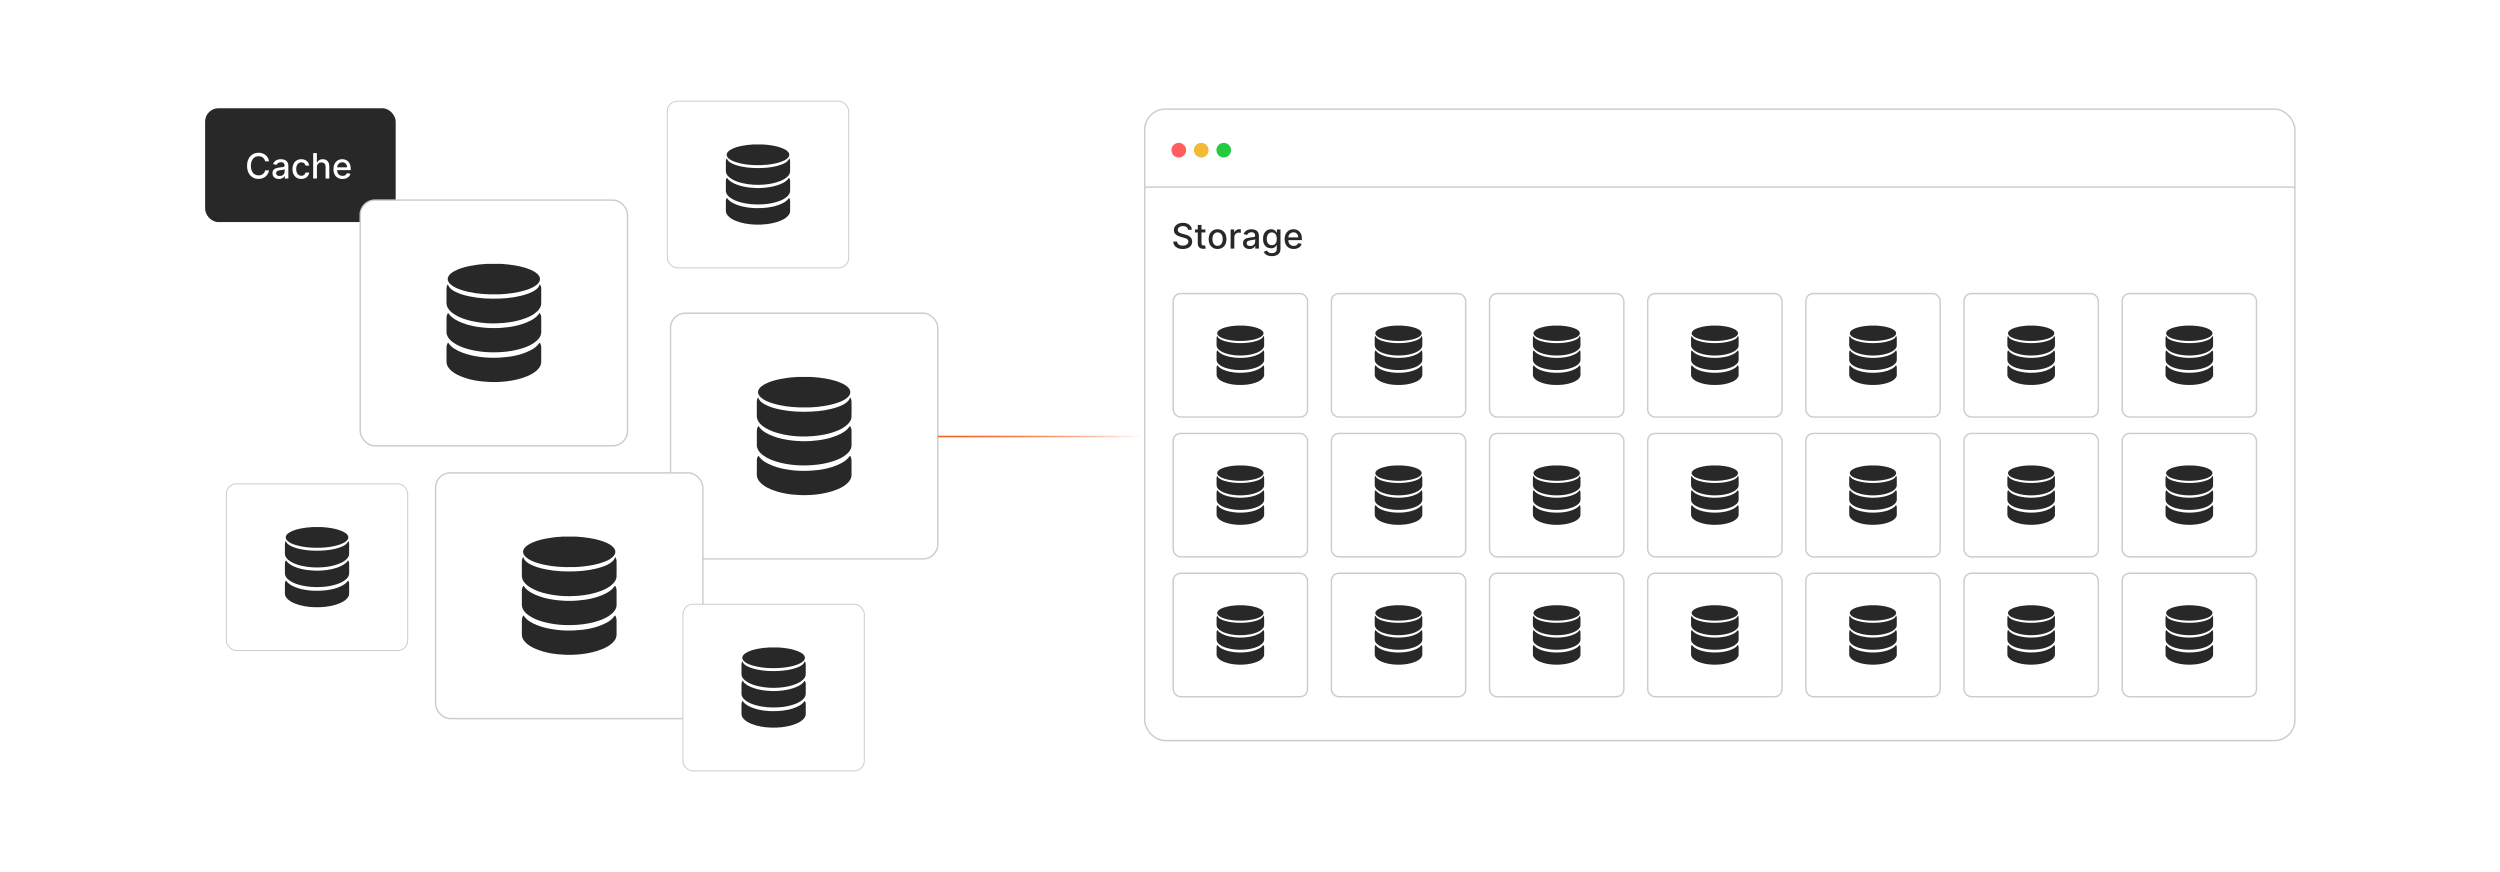 <?xml version="1.0" encoding="UTF-8"?><svg id="a" xmlns="http://www.w3.org/2000/svg" xmlns:xlink="http://www.w3.org/1999/xlink" viewBox="0 0 860 300"><defs><filter id="b" x="112.184" y="56.984" width="115.68" height="108.48" filterUnits="userSpaceOnUse"><feOffset dx="0" dy="0"/><feGaussianBlur result="c" stdDeviation="3.805"/><feFlood flood-color="#f26322" flood-opacity=".3"/><feComposite in2="c" operator="in"/><feComposite in="SourceGraphic"/></filter><filter id="d" x="218.984" y="95.864" width="115.68" height="108.48" filterUnits="userSpaceOnUse"><feOffset dx="0" dy="0"/><feGaussianBlur result="e" stdDeviation="3.805"/><feFlood flood-color="#f26322" flood-opacity=".3"/><feComposite in2="e" operator="in"/><feComposite in="SourceGraphic"/></filter><filter id="f" x="138.104" y="150.824" width="115.68" height="108.24" filterUnits="userSpaceOnUse"><feOffset dx="0" dy="0"/><feGaussianBlur result="g" stdDeviation="3.805"/><feFlood flood-color="#f26322" flood-opacity=".3"/><feComposite in2="g" operator="in"/><feComposite in="SourceGraphic"/></filter><filter id="h" x="226.976" y="199.856" width="78.48" height="73.44" filterUnits="userSpaceOnUse"><feOffset dx="0" dy="0"/><feGaussianBlur result="i" stdDeviation="2.581"/><feFlood flood-color="#f26322" flood-opacity=".3"/><feComposite in2="i" operator="in"/><feComposite in="SourceGraphic"/></filter><filter id="j" x="69.776" y="158.336" width="78.72" height="73.68" filterUnits="userSpaceOnUse"><feOffset dx="0" dy="0"/><feGaussianBlur result="k" stdDeviation="2.581"/><feFlood flood-color="#f26322" flood-opacity=".3"/><feComposite in2="k" operator="in"/><feComposite in="SourceGraphic"/></filter><filter id="l" x="221.456" y="26.816" width="78.72" height="73.44" filterUnits="userSpaceOnUse"><feOffset dx="0" dy="0"/><feGaussianBlur result="m" stdDeviation="2.581"/><feFlood flood-color="#f26322" flood-opacity=".3"/><feComposite in2="m" operator="in"/><feComposite in="SourceGraphic"/></filter><linearGradient id="n" x1="322.617" y1="150.161" x2="393.778" y2="150.161" gradientUnits="userSpaceOnUse"><stop offset="0" stop-color="#f26322"/><stop offset=".11" stop-color="#f26322" stop-opacity=".98"/><stop offset=".236" stop-color="#f26322" stop-opacity=".922"/><stop offset=".371" stop-color="#f26322" stop-opacity=".826"/><stop offset=".513" stop-color="#f26322" stop-opacity=".692"/><stop offset=".659" stop-color="#f26322" stop-opacity=".519"/><stop offset=".809" stop-color="#f26322" stop-opacity=".307"/><stop offset=".959" stop-color="#f26322" stop-opacity=".062"/><stop offset=".994" stop-color="#f26322" stop-opacity="0"/></linearGradient></defs><rect x="70.562" y="37.237" width="65.553" height="39.164" rx="4.57" ry="4.57" fill="#282828"/><rect x="123.916" y="68.834" width="91.952" height="84.522" rx="5.077" ry="5.077" fill="#fff" filter="url(#b)" stroke="#ccc" stroke-miterlimit="10" stroke-width=".5"/><path d="M172.351,90.761c.828.072,1.657.126,2.482.221,2.673.307,5.308.779,7.795,1.865.852.372,1.658.822,2.328,1.484,1.073,1.06,1.074,2.28-.002,3.334-.85.832-1.894,1.343-2.986,1.76-2.338.893-4.778,1.329-7.255,1.602-2.067.228-4.141.283-6.215.225-3.273-.092-6.51-.465-9.646-1.461-1.441-.458-2.842-1.014-3.974-2.075-.243-.228-.444-.487-.609-.777-.421-.743-.316-1.448.15-2.123.423-.612,1.005-1.047,1.64-1.412,1.778-1.022,3.73-1.542,5.718-1.941,1.75-.352,3.519-.57,5.304-.649.091-.004.18-.033.27-.051,1.666,0,3.333,0,4.999,0Z" fill="#282828"/><path d="M153.601,121.96c0-.846-.001-1.693 0-2.539.001-.488.162-.933.372-1.365.089-.182.183-.21.309-.028,1.119,1.624,2.789,2.475,4.543,3.186,2.095.849,4.293,1.299,6.529,1.59,2.171.283,4.353.332,6.531.215,3.706-.199,7.33-.814,10.675-2.546,1.124-.582,2.151-1.303,2.883-2.368.174-.253.291-.216.408.037.197.424.331.864.331,1.336.001,1.693.009,3.385-.004,5.078-.007.859-.387,1.584-.924,2.226-1.038,1.242-2.413,2.006-3.873,2.621-2.307.971-4.73,1.484-7.21,1.782-1.909.229-3.824.286-5.739.214-3.413-.129-6.76-.646-9.941-1.96-1.489-.615-2.891-1.38-3.951-2.641-.604-.719-.97-1.532-.947-2.499.019-.78.004-1.56.004-2.341h.003Z" fill="#282828"/><path d="M186.184,111.79c0,.714-.026,1.429.006,2.142.059,1.343-.557,2.365-1.499,3.229-1.322,1.214-2.92,1.943-4.593,2.514-2.453.837-4.986,1.262-7.569,1.437-4.027.272-7.999-.013-11.89-1.131-1.737-.499-3.399-1.179-4.868-2.257-.897-.659-1.658-1.436-2.016-2.531-.099-.304-.157-.612-.157-.933.003-1.653.003-3.306.001-4.959-.001-.501.14-.965.349-1.412.073-.157.173-.305.335-.075,1.227,1.74,3.041,2.618,4.95,3.342,2.151.815,4.39,1.248,6.672,1.494,2.121.229,4.245.295,6.372.142,3.515-.252,6.954-.842,10.139-2.454,1.189-.602,2.276-1.349,3.045-2.476.141-.207.247-.204.36.022.215.431.361.88.362,1.367.002.846.001,1.692.001,2.539h.002Z" fill="#282828"/><path d="M185.694,97.718c.328.536.48.998.482,1.494.009,1.746.033,3.492-.007,5.237-.024,1.079-.613,1.921-1.365,2.646-1.075,1.037-2.372,1.718-3.744,2.262-2.565,1.018-5.245,1.518-7.984,1.756-3.728.324-7.419.111-11.067-.731-1.862-.429-3.663-1.038-5.322-2.011-.943-.553-1.804-1.207-2.431-2.122-.444-.648-.675-1.359-.665-2.16.02-1.587.006-3.174.007-4.761.001-.539.14-1.038.425-1.516.051.036.098.051.105.078.332,1.117,1.189,1.748,2.138,2.278,1.706.952,3.569,1.446,5.466,1.833,3.401.694,6.845.845,10.299.702,3.243-.134,6.45-.559,9.531-1.657,1.1-.392,2.152-.88,3.059-1.64.508-.426.869-.946,1.071-1.688Z" fill="#282828"/><rect x="230.664" y="107.739" width="91.952" height="84.522" rx="5.077" ry="5.077" fill="#fff" filter="url(#d)" stroke="#ccc" stroke-miterlimit="10" stroke-width=".5"/><path d="M279.099,129.666c.828.072,1.657.126,2.482.221,2.673.307,5.308.779,7.795,1.865.852.372,1.658.822,2.328,1.484,1.073,1.06,1.074,2.28-.002,3.334-.85.832-1.894,1.343-2.986,1.76-2.338.893-4.778,1.329-7.255,1.602-2.067.228-4.141.283-6.215.225-3.273-.092-6.51-.465-9.646-1.461-1.441-.458-2.842-1.014-3.974-2.075-.243-.228-.444-.487-.609-.777-.421-.743-.316-1.448.15-2.123.423-.612,1.005-1.047,1.64-1.412,1.778-1.022,3.73-1.542,5.718-1.941,1.75-.352,3.519-.57,5.304-.649.091-.004.18-.033.27-.051,1.666,0,3.333,0,4.999,0Z" fill="#282828"/><path d="M260.349,160.864c0-.846-.001-1.693 0-2.539.001-.488.162-.933.372-1.365.089-.182.183-.21.309-.028,1.119,1.624,2.789,2.475,4.543,3.186,2.095.849,4.293,1.299,6.529,1.59,2.171.283,4.353.332,6.531.215,3.706-.199,7.33-.814,10.675-2.546,1.124-.582,2.151-1.303,2.883-2.368.174-.253.291-.216.408.037.197.424.331.864.331,1.336.001,1.693.009,3.385-.004,5.078-.007.859-.387,1.584-.924,2.226-1.038,1.242-2.413,2.006-3.873,2.621-2.307.971-4.73,1.484-7.21,1.782-1.909.229-3.824.286-5.739.214-3.413-.129-6.76-.646-9.941-1.96-1.489-.615-2.891-1.38-3.951-2.641-.604-.719-.97-1.532-.947-2.499.019-.78.004-1.56.004-2.341h.003Z" fill="#282828"/><path d="M292.932,150.694c0,.714-.026,1.429.006,2.142.059,1.343-.557,2.365-1.499,3.229-1.322,1.214-2.92,1.943-4.593,2.514-2.453.837-4.986,1.262-7.569,1.437-4.027.272-7.999-.013-11.89-1.131-1.737-.499-3.399-1.179-4.868-2.257-.897-.659-1.658-1.436-2.016-2.531-.099-.304-.157-.612-.157-.933.003-1.653.003-3.306.001-4.959-.001-.501.14-.965.349-1.412.073-.157.173-.305.335-.075,1.227,1.74,3.041,2.618,4.95,3.342,2.151.815,4.39,1.248,6.672,1.494,2.121.229,4.245.295,6.372.142,3.515-.252,6.954-.842,10.139-2.454,1.189-.602,2.276-1.349,3.045-2.476.141-.207.247-.204.36.022.215.431.361.88.362,1.367.002.846.001,1.692.001,2.539h.002Z" fill="#282828"/><path d="M292.442,136.622c.328.536.48.998.482,1.494.009,1.746.033,3.492-.007,5.237-.024,1.079-.613,1.921-1.365,2.646-1.075,1.037-2.372,1.718-3.744,2.262-2.565,1.018-5.245,1.518-7.984,1.756-3.728.324-7.419.111-11.067-.731-1.862-.429-3.663-1.038-5.322-2.011-.943-.553-1.804-1.207-2.431-2.122-.444-.648-.675-1.359-.665-2.16.02-1.587.006-3.174.007-4.761.001-.539.14-1.038.425-1.516.051.036.098.051.105.078.332,1.117,1.189,1.748,2.138,2.278,1.706.952,3.569,1.446,5.466,1.833,3.401.694,6.845.845,10.299.702,3.243-.134,6.45-.559,9.531-1.657,1.1-.392,2.152-.88,3.059-1.64.508-.426.869-.946,1.071-1.688Z" fill="#282828"/><rect x="149.837" y="162.668" width="91.952" height="84.522" rx="5.077" ry="5.077" fill="#fff" filter="url(#f)" stroke="#ccc" stroke-miterlimit="10" stroke-width=".5"/><path d="M198.272,184.595c.828.072,1.657.126,2.482.221,2.673.307,5.308.779,7.795,1.865.852.372,1.658.822,2.328,1.484,1.073,1.06,1.074,2.28-.002,3.334-.85.832-1.894,1.343-2.986,1.76-2.338.893-4.778,1.329-7.255,1.602-2.067.228-4.141.283-6.215.225-3.273-.092-6.51-.465-9.646-1.461-1.441-.458-2.842-1.014-3.974-2.075-.243-.228-.444-.487-.609-.777-.421-.743-.316-1.448.15-2.123.423-.612,1.005-1.047,1.64-1.412,1.778-1.022,3.73-1.542,5.718-1.941,1.75-.352,3.519-.57,5.304-.649.091-.004.18-.033.27-.051,1.666,0,3.333,0,4.999,0Z" fill="#282828"/><path d="M179.521,215.793c0-.846-.001-1.693 0-2.539.001-.488.162-.933.372-1.365.089-.182.183-.21.309-.028,1.119,1.624,2.789,2.475,4.543,3.186,2.095.849,4.293,1.299,6.529,1.59,2.171.283,4.353.332,6.531.215,3.706-.199,7.33-.814,10.675-2.546,1.124-.582,2.151-1.303,2.883-2.368.174-.253.291-.216.408.037.197.424.331.864.331,1.336.001,1.693.009,3.385-.004,5.078-.007.859-.387,1.584-.924,2.226-1.038,1.242-2.413,2.006-3.873,2.621-2.307.971-4.73,1.484-7.21,1.782-1.909.229-3.824.286-5.739.214-3.413-.129-6.76-.646-9.941-1.96-1.489-.615-2.891-1.38-3.951-2.641-.604-.719-.97-1.532-.947-2.499.019-.78.004-1.56.004-2.341h.003Z" fill="#282828"/><path d="M212.104,205.623c0,.714-.026,1.429.006,2.142.059,1.343-.557,2.365-1.499,3.229-1.322,1.214-2.92,1.943-4.593,2.514-2.453.837-4.986,1.262-7.569,1.437-4.027.272-7.999-.013-11.89-1.131-1.737-.499-3.399-1.179-4.868-2.257-.897-.659-1.658-1.436-2.016-2.531-.099-.304-.157-.612-.157-.933.003-1.653.003-3.306.001-4.959-.001-.501.14-.965.349-1.412.073-.157.173-.305.335-.075,1.227,1.74,3.041,2.618,4.95,3.342,2.151.815,4.39,1.248,6.672,1.494,2.121.229,4.245.295,6.372.142,3.515-.252,6.954-.842,10.139-2.454,1.189-.602,2.276-1.349,3.045-2.476.141-.207.247-.204.36.022.215.431.361.88.362,1.367.002.846.001,1.692.001,2.539h.002Z" fill="#282828"/><path d="M211.615,191.551c.328.536.48.998.482,1.494.009,1.746.033,3.492-.007,5.237-.024,1.079-.613,1.921-1.365,2.646-1.075,1.037-2.372,1.718-3.744,2.262-2.565,1.018-5.245,1.518-7.984,1.756-3.728.324-7.419.111-11.067-.731-1.862-.429-3.663-1.038-5.322-2.011-.943-.553-1.804-1.207-2.431-2.122-.444-.648-.675-1.359-.665-2.16.02-1.587.006-3.174.007-4.761.001-.539.14-1.038.425-1.516.051.036.098.051.105.078.332,1.117,1.189,1.748,2.138,2.278,1.706.952,3.569,1.446,5.466,1.833,3.401.694,6.845.845,10.299.702,3.243-.134,6.45-.559,9.531-1.657,1.1-.392,2.152-.88,3.059-1.64.508-.426.869-.946,1.071-1.688Z" fill="#282828"/><rect x="234.936" y="207.848" width="62.38" height="57.339" rx="3.444" ry="3.444" fill="#fff" filter="url(#h)" stroke="#ccc" stroke-miterlimit="10" stroke-width=".339"/><path d="M267.794,222.723c.561.049,1.124.085,1.684.15,1.813.208,3.601.528,5.288,1.265.578.253,1.125.558,1.579,1.007.728.719.729,1.547-.001,2.262-.577.565-1.285.911-2.026,1.194-1.586.606-3.241.902-4.922,1.087-1.402.154-2.809.192-4.217.152-2.22-.062-4.417-.316-6.544-.991-.978-.31-1.928-.688-2.696-1.408-.165-.154-.301-.33-.413-.527-.286-.504-.215-.982.102-1.44.287-.415.682-.71,1.113-.958,1.206-.693,2.53-1.046,3.879-1.317,1.187-.239,2.387-.387,3.598-.441.061-.003.122-.022.183-.034,1.131,0,2.261,0,3.391,0Z" fill="#282828"/><path d="M255.074,243.888c0-.574-.001-1.148 0-1.722.001-.331.11-.633.253-.926.06-.124.124-.142.209-.019.759,1.102,1.892,1.679,3.082,2.161,1.421.576,2.912.881,4.429,1.079,1.473.192,2.953.225,4.43.146,2.514-.135,4.973-.552,7.242-1.727.763-.395,1.459-.884,1.956-1.607.118-.172.197-.147.277.025.133.288.225.586.225.906 0,1.148.006,2.297-.003,3.445-.004.583-.263,1.075-.627,1.51-.704.843-1.637,1.361-2.627,1.778-1.565.659-3.209,1.007-4.891,1.209-1.295.155-2.594.194-3.893.145-2.315-.087-4.586-.438-6.744-1.329-1.01-.417-1.962-.936-2.68-1.792-.41-.488-.658-1.04-.642-1.696.013-.529.003-1.058.003-1.588h.002Z" fill="#282828"/><path d="M277.178,236.988c0,.484-.018.97.004,1.453.04.911-.378,1.604-1.017,2.191-.897.823-1.981,1.318-3.116,1.706-1.664.568-3.382.857-5.135.975-2.732.184-5.426-.009-8.066-.767-1.178-.338-2.306-.8-3.302-1.531-.609-.447-1.125-.974-1.367-1.717-.067-.206-.107-.415-.106-.633.002-1.121.002-2.243 0-3.364-.001-.34.095-.655.236-.958.05-.106.117-.207.227-.051.833,1.181,2.063,1.776,3.358,2.267,1.459.553,2.978.846,4.526,1.014,1.439.156,2.88.2,4.323.097,2.385-.171,4.718-.572,6.878-1.665.806-.408,1.544-.915,2.066-1.68.096-.141.168-.139.244.015.146.293.245.597.246.927.001.574 0,1.148 0,1.722h.001Z" fill="#282828"/><path d="M276.846,227.442c.223.364.325.677.327,1.013.006,1.184.022,2.369-.005,3.553-.017.732-.416,1.303-.926,1.795-.729.703-1.609,1.165-2.54,1.535-1.74.69-3.558,1.03-5.416,1.191-2.529.22-5.033.075-7.508-.495-1.263-.291-2.485-.704-3.61-1.364-.64-.376-1.224-.819-1.649-1.439-.301-.44-.458-.922-.451-1.465.014-1.076.004-2.153.005-3.23 0-.366.095-.704.289-1.029.035.025.066.035.072.053.225.758.806,1.186,1.451,1.546,1.157.646,2.421.981,3.708,1.243,2.308.471,4.644.573,6.987.476,2.2-.091,4.376-.379,6.466-1.125.746-.266,1.46-.597,2.075-1.112.345-.289.59-.642.726-1.145Z" fill="#282828"/><rect x="77.868" y="166.437" width="62.38" height="57.339" rx="3.444" ry="3.444" fill="#fff" filter="url(#j)" stroke="#ccc" stroke-miterlimit="10" stroke-width=".339"/><path d="M110.726,181.312c.561.049,1.124.085,1.684.15,1.813.208,3.601.528,5.288,1.265.578.253,1.125.558,1.579,1.007.728.719.729,1.547-.001,2.262-.577.565-1.285.911-2.026,1.194-1.586.606-3.241.902-4.922,1.087-1.402.154-2.809.192-4.217.152-2.22-.062-4.417-.316-6.544-.991-.978-.31-1.928-.688-2.696-1.408-.165-.154-.301-.33-.413-.527-.286-.504-.215-.982.102-1.44.287-.415.682-.71,1.113-.958,1.206-.693,2.53-1.046,3.879-1.317,1.187-.239,2.387-.387,3.598-.441.061-.003.122-.022.183-.034,1.131,0,2.261,0,3.391,0Z" fill="#282828"/><path d="M98.006,202.477c0-.574-.001-1.148 0-1.722.001-.331.11-.633.253-.926.06-.124.124-.142.209-.019.759,1.102,1.892,1.679,3.082,2.161,1.421.576,2.912.881,4.429,1.079,1.473.192,2.953.225,4.43.146,2.514-.135,4.973-.552,7.242-1.727.763-.395,1.459-.884,1.956-1.607.118-.172.197-.147.277.025.133.288.225.586.225.906 0,1.148.006,2.297-.003,3.445-.004.583-.263,1.075-.627,1.51-.704.843-1.637,1.361-2.627,1.778-1.565.659-3.209,1.007-4.891,1.209-1.295.155-2.594.194-3.893.145-2.315-.087-4.586-.438-6.744-1.329-1.01-.417-1.962-.936-2.68-1.792-.41-.488-.658-1.04-.642-1.696.013-.529.003-1.058.003-1.588h.002Z" fill="#282828"/><path d="M120.11,195.577c0,.484-.018.97.004,1.453.04.911-.378,1.604-1.017,2.191-.897.823-1.981,1.318-3.116,1.706-1.664.568-3.382.857-5.135.975-2.732.184-5.426-.009-8.066-.767-1.178-.338-2.306-.8-3.302-1.531-.609-.447-1.125-.974-1.367-1.717-.067-.206-.107-.415-.106-.633.002-1.121.002-2.243 0-3.364-.001-.34.095-.655.236-.958.05-.106.117-.207.227-.051.833,1.181,2.063,1.776,3.358,2.267,1.459.553,2.978.846,4.526,1.014,1.439.156,2.88.2,4.323.097,2.385-.171,4.718-.572,6.878-1.665.806-.408,1.544-.915,2.066-1.68.096-.141.168-.139.244.015.146.293.245.597.246.927.001.574 0,1.148 0,1.722h.001Z" fill="#282828"/><path d="M119.778,186.031c.223.364.325.677.327,1.013.006,1.184.022,2.369-.005,3.553-.017.732-.416,1.303-.926,1.795-.729.703-1.609,1.165-2.54,1.535-1.74.69-3.558,1.03-5.416,1.191-2.529.22-5.033.075-7.508-.495-1.263-.291-2.485-.704-3.61-1.364-.64-.376-1.224-.819-1.649-1.439-.301-.44-.458-.922-.451-1.465.014-1.076.004-2.153.005-3.23 0-.366.095-.704.289-1.029.035.025.066.035.072.053.225.758.806,1.186,1.451,1.546,1.157.646,2.421.981,3.708,1.243,2.308.471,4.644.573,6.987.476,2.2-.091,4.376-.379,6.466-1.125.746-.266,1.46-.597,2.075-1.112.345-.289.59-.642.726-1.145Z" fill="#282828"/><rect x="229.562" y="34.813" width="62.38" height="57.339" rx="3.444" ry="3.444" fill="#fff" filter="url(#l)" stroke="#ccc" stroke-miterlimit="10" stroke-width=".339"/><path d="M262.42,49.688c.561.049,1.124.085,1.684.15,1.813.208,3.601.528,5.288,1.265.578.253,1.125.558,1.579,1.007.728.719.729,1.547-.001,2.262-.577.565-1.285.911-2.026,1.194-1.586.606-3.241.902-4.922,1.087-1.402.154-2.809.192-4.217.152-2.22-.062-4.417-.316-6.544-.991-.978-.31-1.928-.688-2.696-1.408-.165-.154-.301-.33-.413-.527-.286-.504-.215-.982.102-1.44.287-.415.682-.71,1.113-.958,1.206-.693,2.53-1.046,3.879-1.317,1.187-.239,2.387-.387,3.598-.441.061-.003.122-.022.183-.034,1.131,0,2.261,0,3.391,0Z" fill="#282828"/><path d="M249.7,70.853c0-.574-.001-1.148 0-1.722.001-.331.11-.633.253-.926.06-.124.124-.142.209-.019.759,1.102,1.892,1.679,3.082,2.161,1.421.576,2.912.881,4.429,1.079,1.473.192,2.953.225,4.43.146,2.514-.135,4.973-.552,7.242-1.727.763-.395,1.459-.884,1.956-1.607.118-.172.197-.147.277.025.133.288.225.586.225.906 0,1.148.006,2.297-.003,3.445-.004.583-.263,1.075-.627,1.51-.704.843-1.637,1.361-2.627,1.778-1.565.659-3.209,1.007-4.891,1.209-1.295.155-2.594.194-3.893.145-2.315-.087-4.586-.438-6.744-1.329-1.01-.417-1.962-.936-2.68-1.792-.41-.488-.658-1.04-.642-1.696.013-.529.003-1.058.003-1.588h.002Z" fill="#282828"/><path d="M271.804,63.953c0,.484-.018.97.004,1.453.04.911-.378,1.604-1.017,2.191-.897.823-1.981,1.318-3.116,1.706-1.664.568-3.382.857-5.135.975-2.732.184-5.426-.009-8.066-.767-1.178-.338-2.306-.8-3.302-1.531-.609-.447-1.125-.974-1.367-1.717-.067-.206-.107-.415-.106-.633.002-1.121.002-2.243 0-3.364-.001-.34.095-.655.236-.958.05-.106.117-.207.227-.051.833,1.181,2.063,1.776,3.358,2.267,1.459.553,2.978.846,4.526,1.014,1.439.156,2.88.2,4.323.097,2.385-.171,4.718-.572,6.878-1.665.806-.408,1.544-.915,2.066-1.68.096-.141.168-.139.244.015.146.293.245.597.246.927.001.574 0,1.148 0,1.722h.001Z" fill="#282828"/><path d="M271.472,54.407c.223.364.325.677.327,1.013.006,1.184.022,2.369-.005,3.553-.017.732-.416,1.303-.926,1.795-.729.703-1.609,1.165-2.54,1.535-1.74.69-3.558,1.03-5.416,1.191-2.529.22-5.033.075-7.508-.495-1.263-.291-2.485-.704-3.61-1.364-.64-.376-1.224-.819-1.649-1.439-.301-.44-.458-.922-.451-1.465.014-1.076.004-2.153.005-3.23 0-.366.095-.704.289-1.029.035.025.066.035.072.053.225.758.806,1.186,1.451,1.546,1.157.646,2.421.981,3.708,1.243,2.308.471,4.644.573,6.987.476,2.2-.091,4.376-.379,6.466-1.125.746-.266,1.46-.597,2.075-1.112.345-.289.59-.642.726-1.145Z" fill="#282828"/><rect x="393.778" y="37.538" width="395.66" height="217.227" rx="7.065" ry="7.065" fill="#fff" stroke="#ccc" stroke-miterlimit="10" stroke-width=".494"/><circle cx="405.495" cy="51.661" r="2.522" fill="#ff5d5e"/><circle cx="413.233" cy="51.661" r="2.522" fill="#f5b935"/><circle cx="420.971" cy="51.661" r="2.522" fill="#24cb3f"/><line x1="393.778" y1="64.368" x2="789.438" y2="64.368" fill="#fff" stroke="#ccc" stroke-miterlimit="10" stroke-width=".5"/><line x1="322.617" y1="150.161" x2="393.778" y2="150.161" fill="none" stroke="url(#n)" stroke-miterlimit="10" stroke-width=".547"/><path d="M408.718,79.054c-.046-.405-.234-.72-.565-.943-.331-.225-.748-.336-1.25-.336-.359,0-.67.056-.933.169-.263.112-.466.267-.61.462s-.216.417-.216.666c0,.208.049.388.148.539.098.151.228.277.389.379s.335.185.52.252c.185.067.364.122.535.165l.856.223c.28.068.566.161.86.278s.566.272.817.462c.252.191.455.429.61.711.156.282.233.62.233,1.015,0,.496-.127.936-.383,1.322-.255.385-.625.689-1.109.911-.483.223-1.068.334-1.752.334-.656,0-1.224-.103-1.704-.312-.479-.208-.855-.504-1.125-.888-.272-.384-.421-.84-.45-1.367h1.327c.025.316.129.579.31.789s.414.365.698.467c.284.102.596.152.935.152.374,0,.707-.06 1-.178.292-.119.523-.284.691-.497.168-.212.252-.461.252-.747,0-.259-.074-.472-.221-.638-.147-.165-.345-.302-.595-.41s-.531-.204-.845-.287l-1.036-.282c-.702-.191-1.257-.473-1.667-.844-.409-.371-.614-.861-.614-1.472,0-.506.137-.946.411-1.323.274-.376.644-.67,1.113-.879.468-.21.996-.315,1.583-.315.594,0,1.118.104,1.573.312.455.209.814.495,1.076.858.263.364.399.781.411,1.252h-1.275Z" fill="#282828"/><path d="M414.659,78.942v1.027h-3.591v-1.027h3.591ZM412.031,77.367h1.28v6.22c0,.248.037.434.111.559.074.124.17.208.289.252.119.044.248.066.388.066.102,0,.192-.007.27-.021.077-.014.137-.025.18-.034l.231,1.058c-.074.028-.18.058-.316.088-.137.029-.308.046-.514.049-.337.006-.651-.055-.942-.18-.291-.126-.526-.319-.706-.582s-.27-.593-.27-.989v-6.484Z" fill="#282828"/><path d="M418.84,85.649c-.616,0-1.154-.142-1.613-.424-.46-.282-.816-.678-1.07-1.185s-.381-1.102-.381-1.78c0-.682.127-1.278.381-1.789s.611-.907,1.07-1.19c.459-.282.997-.423,1.613-.423.617,0,1.154.141,1.614.423.46.283.816.68,1.07,1.19s.381,1.107.381,1.789c0,.679-.127,1.272-.381,1.78s-.61.903-1.07,1.185-.997.424-1.614.424ZM418.845,84.575c.399,0,.731-.105.993-.316.262-.212.457-.492.584-.844.127-.351.19-.737.19-1.159,0-.42-.064-.806-.19-1.158s-.322-.636-.584-.85c-.263-.214-.594-.321-.993-.321-.402,0-.735.107-1.0.321-.264.214-.46.497-.586.85s-.19.738-.19,1.158c0,.422.064.809.19,1.159.127.352.323.632.586.844.264.211.597.316 1.0.316Z" fill="#282828"/><path d="M423.33,85.517v-6.574h1.237v1.045h.068c.12-.354.332-.633.636-.837.304-.204.648-.307,1.034-.307.08,0,.175.003.285.009s.196.013.259.021v1.225c-.051-.015-.143-.031-.274-.05s-.262-.027-.394-.027c-.303,0-.571.064-.807.19-.236.127-.422.302-.559.526-.137.224-.206.478-.206.764v4.015h-1.28Z" fill="#282828"/><path d="M429.815,85.662c-.416,0-.793-.077-1.13-.233-.337-.155-.603-.381-.798-.678s-.293-.661-.293-1.092c0-.371.071-.676.214-.916.143-.239.335-.43.578-.569.243-.14.514-.245.814-.316s.605-.126.916-.163c.394-.045.713-.083.958-.113.246-.029.424-.079.535-.147s.167-.18.167-.334v-.03c0-.373-.104-.663-.315-.868-.21-.206-.521-.309-.935-.309-.431,0-.769.095-1.017.285-.247.19-.417.399-.511.631l-1.203-.273c.143-.399.352-.723.627-.97s.593-.427.952-.539c.36-.113.738-.169,1.134-.169.263,0,.541.03.837.092.295.061.572.173.83.336.258.162.47.395.636.695.165.301.248.691.248,1.171v4.365h-1.25v-.898h-.051c-.083.165-.207.328-.373.487-.165.16-.378.293-.637.398-.26.105-.571.158-.933.158ZM430.093,84.635c.353,0,.657-.069.909-.209.253-.141.445-.323.578-.551.133-.227.199-.47.199-.73v-.848c-.046.046-.134.088-.264.127-.13.038-.277.071-.443.098-.165.027-.326.052-.483.073-.157.021-.289.039-.394.054-.248.031-.474.084-.678.158s-.367.181-.488.318c-.122.139-.182.322-.182.551,0,.316.117.556.351.717s.532.241.894.241Z" fill="#282828"/><path d="M437.519,88.119c-.521,0-.971-.068-1.346-.205-.375-.138-.682-.318-.918-.544-.237-.226-.414-.473-.531-.74l1.101-.454c.077.126.18.259.31.4s.307.262.531.361c.224.101.513.15.866.15.485,0,.887-.118,1.203-.353s.475-.609.475-1.123v-1.293h-.081c-.077.14-.188.295-.331.467-.144.171-.342.319-.593.445-.252.125-.578.188-.981.188-.519,0-.986-.121-1.402-.365-.415-.244-.743-.606-.984-1.083-.241-.478-.361-1.066-.361-1.766s.119-1.299.357-1.798.565-.882.982-1.149c.416-.267.889-.399,1.417-.399.407,0,.737.067.988.203s.447.293.589.473c.141.18.25.338.327.476h.094v-1.066h1.255v6.72c0,.565-.132,1.029-.395,1.392s-.617.63-1.063.805c-.446.174-.949.261-1.509.261ZM437.506,84.356c.368,0,.68-.086.935-.259.255-.172.449-.421.582-.744.133-.324.199-.713.199-1.167,0-.441-.066-.831-.197-1.168s-.324-.6-.578-.79c-.254-.19-.567-.284-.941-.284-.385,0-.706.099-.963.297-.257.199-.45.468-.58.808-.13.339-.194.719-.194,1.138,0,.432.065.81.196,1.135.132.325.326.579.585.762.258.183.576.273.956.273Z" fill="#282828"/><path d="M445.034,85.649c-.647,0-1.205-.139-1.671-.417-.467-.278-.826-.671-1.079-1.177-.252-.507-.379-1.102-.379-1.783,0-.673.127-1.267.379-1.78.253-.514.606-.915,1.062-1.203s.988-.432,1.599-.432c.371,0,.731.06,1.079.184.348.123.66.315.936.578.277.263.495.603.655,1.02s.239.925.239,1.522v.454h-5.226v-.959h3.972c0-.337-.068-.636-.205-.896-.137-.262-.329-.468-.576-.619-.246-.15-.535-.227-.866-.227-.359,0-.673.088-.94.264-.267.175-.473.403-.616.685-.144.281-.217.586-.217.914v.749c0,.44.078.812.233,1.121s.373.543.653.704c.279.161.606.242.98.242.243,0,.464-.035.664-.105.199-.069.372-.175.518-.315s.257-.312.334-.518l1.211.218c-.097.357-.271.669-.519.935-.25.267-.562.474-.938.62-.375.147-.803.221-1.282.221Z" fill="#282828"/><path d="M92.552,55.509h-1.335c-.051-.285-.147-.537-.287-.753-.14-.217-.311-.401-.514-.552-.203-.151-.429-.265-.679-.342-.249-.077-.514-.116-.794-.116-.505,0-.957.127-1.355.381-.398.254-.712.626-.942,1.117-.23.491-.344,1.09-.344,1.798,0,.713.115,1.315.344,1.806.23.491.544.862.944,1.113s.849.377,1.348.377c.277,0,.54-.038.79-.114.249-.076.476-.188.678-.336s.374-.33.516-.546c.142-.215.239-.463.293-.742l1.335.004c-.071.431-.209.827-.413,1.188s-.465.672-.783.933c-.318.261-.682.463-1.089.606-.408.143-.854.214-1.335.214-.759,0-1.435-.18-2.029-.541-.594-.361-1.061-.878-1.402-1.552s-.511-1.477-.511-2.41c0-.936.171-1.74.514-2.412.342-.672.81-1.188,1.404-1.549.593-.361,1.268-.541,2.024-.541.465,0,.899.066,1.303.199s.767.327,1.089.582.589.566.8.933c.211.367.354.786.428,1.256Z" fill="#fff"/><path d="M95.945,61.569c-.416,0-.793-.078-1.13-.233-.337-.155-.603-.381-.798-.678s-.293-.661-.293-1.091c0-.371.071-.676.214-.916s.335-.43.578-.569c.243-.14.514-.246.814-.317s.605-.126.916-.163c.394-.045.713-.084.959-.113.246-.03.424-.079.535-.147.111-.069.167-.18.167-.334v-.03c0-.373-.105-.663-.315-.869-.21-.206-.521-.308-.935-.308-.431,0-.769.095-1.017.285-.247.19-.417.4-.511.631l-1.203-.274c.143-.399.352-.723.627-.97.275-.247.593-.426.952-.539.36-.113.738-.169,1.134-.169.263,0,.541.03.837.092s.572.173.83.336c.258.163.47.395.636.696.166.301.248.691.248,1.17v4.366h-1.25v-.899h-.051c-.083.166-.207.328-.373.488-.166.16-.378.293-.638.398s-.571.158-.933.158ZM96.224,60.542c.353,0,.657-.07.91-.209.252-.14.445-.323.578-.55.133-.227.199-.47.199-.73v-.848c-.046.046-.134.088-.263.127-.13.039-.278.071-.443.098-.166.027-.327.052-.483.073-.157.021-.289.04-.394.054-.248.031-.474.084-.678.158s-.367.181-.488.319c-.122.139-.182.322-.182.55,0,.316.117.556.351.717s.532.242.894.242Z" fill="#fff"/><path d="M103.663,61.557c-.636,0-1.183-.145-1.641-.435s-.81-.69-1.055-1.201c-.246-.511-.368-1.096-.368-1.755,0-.667.126-1.257.377-1.77.252-.512.605-.913,1.062-1.201s.995-.432,1.614-.432c.499,0,.944.092,1.335.276.391.184.707.441.948.772.241.331.384.718.43,1.16h-1.245c-.069-.308-.225-.574-.469-.796-.244-.223-.57-.334-.978-.334-.357,0-.668.093-.935.28-.267.186-.475.452-.623.796s-.223.75-.223,1.218c0,.479.073.893.218,1.241s.352.618.619.809c.267.191.582.287.944.287.242,0,.463-.045.661-.135s.365-.219.501-.387c.135-.169.231-.371.285-.608h1.245c-.045.425-.184.805-.415,1.139-.231.334-.54.596-.927.787-.387.191-.839.287-1.359.287Z" fill="#fff"/><path d="M109.017,57.52v3.903h-1.28v-8.766h1.263v3.261h.081c.154-.353.39-.635.707-.843.316-.208.731-.312,1.241-.312.451,0,.845.093,1.183.278.338.185.601.462.788.829.187.366.28.824.28,1.372v4.182h-1.279v-4.028c0-.482-.124-.856-.373-1.123-.248-.267-.594-.4-1.036-.4-.303,0-.573.064-.811.192-.238.128-.425.316-.561.563-.135.247-.203.544-.203.893Z" fill="#fff"/><path d="M117.826,61.557c-.648,0-1.205-.139-1.671-.417-.467-.278-.826-.67-1.079-1.177-.252-.507-.379-1.101-.379-1.783,0-.673.127-1.267.379-1.781s.606-.915,1.062-1.203.988-.432,1.599-.432c.371,0,.731.061,1.079.184.348.123.66.315.937.578s.495.603.655,1.02c.16.418.239.925.239,1.522v.454h-5.226v-.959h3.972c0-.336-.068-.635-.206-.896-.137-.261-.329-.467-.576-.619-.247-.151-.536-.227-.867-.227-.359,0-.672.087-.94.263-.267.175-.472.404-.616.685-.144.281-.216.586-.216.914v.749c0,.44.078.813.233,1.121.155.309.373.543.653.704.279.162.606.242.98.242.243,0,.464-.035.664-.105s.372-.175.518-.315c.145-.14.257-.312.334-.518l1.211.218c-.097.357-.271.668-.52.935-.25.267-.562.474-.938.621s-.802.221-1.282.221Z" fill="#fff"/><rect x="403.59" y="100.996" width="46.197" height="42.464" rx="2.551" ry="2.551" fill="#fff" stroke="#ccc" stroke-miterlimit="10" stroke-width=".5"/><path d="M427.924,112.013c.416.036.833.063,1.247.111,1.343.154,2.667.391,3.916.937.428.187.833.413,1.17.745.539.532.54,1.146-.001,1.675-.427.418-.952.675-1.5.884-1.174.449-2.4.668-3.645.805-1.038.114-2.08.142-3.123.113-1.645-.046-3.271-.234-4.846-.734-.724-.23-1.428-.509-1.996-1.043-.122-.114-.223-.244-.306-.391-.211-.373-.159-.727.075-1.067.212-.307.505-.526.824-.709.893-.513,1.874-.775,2.873-.975.879-.177,1.768-.286,2.665-.326.045-.002.09-.017.136-.025.837,0,1.674,0,2.512,0Z" fill="#282828"/><path d="M418.503,127.687c0-.425-0-.85 0-1.276 0-.245.081-.469.187-.686.045-.092.092-.105.155-.014.562.816,1.401,1.244,2.282,1.601,1.053.426,2.157.653,3.28.799,1.091.142,2.187.167,3.281.108,1.862-.1,3.683-.409,5.363-1.279.565-.292,1.08-.654,1.448-1.19.087-.127.146-.109.205.019.099.213.166.434.167.671 0.0.85.005,1.701-.002,2.551-.003.432-.195.796-.464,1.119-.522.624-1.212,1.008-1.946,1.317-1.159.488-2.377.746-3.622.895-.959.115-1.921.144-2.883.108-1.715-.065-3.396-.324-4.994-.985-.748-.309-1.453-.693-1.985-1.327-.303-.361-.487-.77-.475-1.256.01-.392.002-.784.002-1.176h.001Z" fill="#282828"/><path d="M434.873,122.577c0,.359-.013.718.003,1.076.03.675-.28,1.188-.753,1.623-.664.61-1.467.976-2.308,1.263-1.232.42-2.505.634-3.803.722-2.023.137-4.019-.007-5.974-.568-.873-.251-1.708-.592-2.446-1.134-.451-.331-.833-.722-1.013-1.271-.05-.153-.079-.307-.079-.469.002-.83.002-1.661 0-2.491-0-.252.07-.485.175-.709.037-.079.087-.153.168-.038.617.874,1.528,1.315,2.487,1.679,1.081.409,2.206.627,3.352.751,1.065.115,2.133.148,3.201.071,1.766-.127,3.494-.423,5.094-1.233.597-.302,1.144-.678,1.53-1.244.071-.104.124-.102.181.011.108.217.181.442.182.687.001.425 0.0.85 0,1.276h.001Z" fill="#282828"/><path d="M434.627,115.507c.165.269.241.501.242.75.005.877.016,1.754-.003,2.631-.012.542-.308.965-.686,1.329-.54.521-1.192.863-1.881,1.137-1.289.511-2.635.763-4.011.882-1.873.163-3.728.056-5.56-.367-.935-.216-1.84-.521-2.674-1.01-.474-.278-.906-.607-1.221-1.066-.223-.326-.339-.683-.334-1.085.01-.797.003-1.595.004-2.392 0-.271.07-.521.214-.762.026.018.049.026.053.039.167.561.597.878,1.074,1.145.857.478,1.793.726,2.746.921,1.709.348,3.439.424,5.174.352,1.629-.068,3.241-.281,4.788-.833.552-.197,1.081-.442,1.537-.824.255-.214.437-.475.538-.848Z" fill="#282828"/><rect x="457.997" y="100.996" width="46.197" height="42.464" rx="2.551" ry="2.551" fill="#fff" stroke="#ccc" stroke-miterlimit="10" stroke-width=".5"/><path d="M482.33,112.013c.416.036.833.063,1.247.111,1.343.154,2.667.391,3.916.937.428.187.833.413,1.17.745.539.532.54,1.146-.001,1.675-.427.418-.952.675-1.5.884-1.174.449-2.4.668-3.645.805-1.038.114-2.08.142-3.123.113-1.645-.046-3.271-.234-4.846-.734-.724-.23-1.428-.509-1.996-1.043-.122-.114-.223-.244-.306-.391-.211-.373-.159-.727.075-1.067.212-.307.505-.526.824-.709.893-.513,1.874-.775,2.873-.975.879-.177,1.768-.286,2.665-.326.045-.002.09-.017.136-.025.837,0,1.674,0,2.512,0Z" fill="#282828"/><path d="M472.91,127.687c0-.425-0-.85 0-1.276 0-.245.081-.469.187-.686.045-.092.092-.105.155-.014.562.816,1.401,1.244,2.282,1.601,1.053.426,2.157.653,3.28.799,1.091.142,2.187.167,3.281.108,1.862-.1,3.683-.409,5.363-1.279.565-.292,1.08-.654,1.448-1.19.087-.127.146-.109.205.019.099.213.166.434.167.671 0.0.85.005,1.701-.002,2.551-.003.432-.195.796-.464,1.119-.522.624-1.212,1.008-1.946,1.317-1.159.488-2.377.746-3.622.895-.959.115-1.921.144-2.883.108-1.715-.065-3.396-.324-4.994-.985-.748-.309-1.453-.693-1.985-1.327-.303-.361-.487-.77-.475-1.256.01-.392.002-.784.002-1.176h.001Z" fill="#282828"/><path d="M489.28,122.577c0,.359-.013.718.003,1.076.03.675-.28,1.188-.753,1.623-.664.61-1.467.976-2.308,1.263-1.232.42-2.505.634-3.803.722-2.023.137-4.019-.007-5.974-.568-.873-.251-1.708-.592-2.446-1.134-.451-.331-.833-.722-1.013-1.271-.05-.153-.079-.307-.079-.469.002-.83.002-1.661 0-2.491-0-.252.07-.485.175-.709.037-.079.087-.153.168-.038.617.874,1.528,1.315,2.487,1.679,1.081.409,2.206.627,3.352.751,1.065.115,2.133.148,3.201.071,1.766-.127,3.494-.423,5.094-1.233.597-.302,1.144-.678,1.53-1.244.071-.104.124-.102.181.011.108.217.181.442.182.687.001.425 0.0.85 0,1.276h.001Z" fill="#282828"/><path d="M489.034,115.507c.165.269.241.501.242.75.005.877.016,1.754-.003,2.631-.012.542-.308.965-.686,1.329-.54.521-1.192.863-1.881,1.137-1.289.511-2.635.763-4.011.882-1.873.163-3.728.056-5.56-.367-.935-.216-1.84-.521-2.674-1.01-.474-.278-.906-.607-1.221-1.066-.223-.326-.339-.683-.334-1.085.01-.797.003-1.595.004-2.392 0-.271.07-.521.214-.762.026.018.049.026.053.039.167.561.597.878,1.074,1.145.857.478,1.793.726,2.746.921,1.709.348,3.439.424,5.174.352,1.629-.068,3.241-.281,4.788-.833.552-.197,1.081-.442,1.537-.824.255-.214.437-.475.538-.848Z" fill="#282828"/><rect x="512.403" y="100.996" width="46.197" height="42.464" rx="2.551" ry="2.551" fill="#fff" stroke="#ccc" stroke-miterlimit="10" stroke-width=".5"/><path d="M536.737,112.013c.416.036.833.063,1.247.111,1.343.154,2.667.391,3.916.937.428.187.833.413,1.17.745.539.532.54,1.146-.001,1.675-.427.418-.952.675-1.5.884-1.174.449-2.4.668-3.645.805-1.038.114-2.08.142-3.123.113-1.645-.046-3.271-.234-4.846-.734-.724-.23-1.428-.509-1.996-1.043-.122-.114-.223-.244-.306-.391-.211-.373-.159-.727.075-1.067.212-.307.505-.526.824-.709.893-.513,1.874-.775,2.873-.975.879-.177,1.768-.286,2.665-.326.045-.002.09-.017.136-.025.837,0,1.674,0,2.512,0Z" fill="#282828"/><path d="M527.317,127.687c0-.425-0-.85 0-1.276 0-.245.081-.469.187-.686.045-.092.092-.105.155-.014.562.816,1.401,1.244,2.282,1.601,1.053.426,2.157.653,3.28.799,1.091.142,2.187.167,3.281.108,1.862-.1,3.683-.409,5.363-1.279.565-.292,1.08-.654,1.448-1.19.087-.127.146-.109.205.019.099.213.166.434.167.671 0.0.85.005,1.701-.002,2.551-.003.432-.195.796-.464,1.119-.522.624-1.212,1.008-1.946,1.317-1.159.488-2.377.746-3.622.895-.959.115-1.921.144-2.883.108-1.715-.065-3.396-.324-4.994-.985-.748-.309-1.453-.693-1.985-1.327-.303-.361-.487-.77-.475-1.256.01-.392.002-.784.002-1.176h.001Z" fill="#282828"/><path d="M543.686,122.577c0,.359-.013.718.003,1.076.03.675-.28,1.188-.753,1.623-.664.61-1.467.976-2.308,1.263-1.232.42-2.505.634-3.803.722-2.023.137-4.019-.007-5.974-.568-.873-.251-1.708-.592-2.446-1.134-.451-.331-.833-.722-1.013-1.271-.05-.153-.079-.307-.079-.469.002-.83.002-1.661 0-2.491-0-.252.07-.485.175-.709.037-.079.087-.153.168-.038.617.874,1.528,1.315,2.487,1.679,1.081.409,2.206.627,3.352.751,1.065.115,2.133.148,3.201.071,1.766-.127,3.494-.423,5.094-1.233.597-.302,1.144-.678,1.53-1.244.071-.104.124-.102.181.011.108.217.181.442.182.687.001.425 0.0.85 0,1.276h.001Z" fill="#282828"/><path d="M543.441,115.507c.165.269.241.501.242.75.005.877.016,1.754-.003,2.631-.012.542-.308.965-.686,1.329-.54.521-1.192.863-1.881,1.137-1.289.511-2.635.763-4.011.882-1.873.163-3.728.056-5.56-.367-.935-.216-1.84-.521-2.674-1.01-.474-.278-.906-.607-1.221-1.066-.223-.326-.339-.683-.334-1.085.01-.797.003-1.595.004-2.392 0-.271.07-.521.214-.762.026.018.049.026.053.039.167.561.597.878,1.074,1.145.857.478,1.793.726,2.746.921,1.709.348,3.439.424,5.174.352,1.629-.068,3.241-.281,4.788-.833.552-.197,1.081-.442,1.537-.824.255-.214.437-.475.538-.848Z" fill="#282828"/><rect x="566.81" y="100.996" width="46.197" height="42.464" rx="2.551" ry="2.551" fill="#fff" stroke="#ccc" stroke-miterlimit="10" stroke-width=".5"/><path d="M591.143,112.013c.416.036.833.063,1.247.111,1.343.154,2.667.391,3.916.937.428.187.833.413,1.17.745.539.532.54,1.146-.001,1.675-.427.418-.952.675-1.5.884-1.174.449-2.4.668-3.645.805-1.038.114-2.08.142-3.123.113-1.645-.046-3.271-.234-4.846-.734-.724-.23-1.428-.509-1.996-1.043-.122-.114-.223-.244-.306-.391-.211-.373-.159-.727.075-1.067.212-.307.505-.526.824-.709.893-.513,1.874-.775,2.873-.975.879-.177,1.768-.286,2.665-.326.045-.002.09-.017.136-.025.837,0,1.674,0,2.512,0Z" fill="#282828"/><path d="M581.723,127.687c0-.425-0-.85 0-1.276 0-.245.081-.469.187-.686.045-.092.092-.105.155-.014.562.816,1.401,1.244,2.282,1.601,1.053.426,2.157.653,3.28.799,1.091.142,2.187.167,3.281.108,1.862-.1,3.683-.409,5.363-1.279.565-.292,1.08-.654,1.448-1.19.087-.127.146-.109.205.019.099.213.166.434.167.671 0.0.85.005,1.701-.002,2.551-.003.432-.195.796-.464,1.119-.522.624-1.212,1.008-1.946,1.317-1.159.488-2.377.746-3.622.895-.959.115-1.921.144-2.883.108-1.715-.065-3.396-.324-4.994-.985-.748-.309-1.453-.693-1.985-1.327-.303-.361-.487-.77-.475-1.256.01-.392.002-.784.002-1.176h.001Z" fill="#282828"/><path d="M598.093,122.577c0,.359-.013.718.003,1.076.03.675-.28,1.188-.753,1.623-.664.61-1.467.976-2.308,1.263-1.232.42-2.505.634-3.803.722-2.023.137-4.019-.007-5.974-.568-.873-.251-1.708-.592-2.446-1.134-.451-.331-.833-.722-1.013-1.271-.05-.153-.079-.307-.079-.469.002-.83.002-1.661 0-2.491-0-.252.07-.485.175-.709.037-.079.087-.153.168-.038.617.874,1.528,1.315,2.487,1.679,1.081.409,2.206.627,3.352.751,1.065.115,2.133.148,3.201.071,1.766-.127,3.494-.423,5.094-1.233.597-.302,1.144-.678,1.53-1.244.071-.104.124-.102.181.011.108.217.181.442.182.687.001.425 0.0.85 0,1.276h.001Z" fill="#282828"/><path d="M597.847,115.507c.165.269.241.501.242.75.005.877.016,1.754-.003,2.631-.012.542-.308.965-.686,1.329-.54.521-1.192.863-1.881,1.137-1.289.511-2.635.763-4.011.882-1.873.163-3.728.056-5.56-.367-.935-.216-1.84-.521-2.674-1.01-.474-.278-.906-.607-1.221-1.066-.223-.326-.339-.683-.334-1.085.01-.797.003-1.595.004-2.392 0-.271.07-.521.214-.762.026.018.049.026.053.039.167.561.597.878,1.074,1.145.857.478,1.793.726,2.746.921,1.709.348,3.439.424,5.174.352,1.629-.068,3.241-.281,4.788-.833.552-.197,1.081-.442,1.537-.824.255-.214.437-.475.538-.848Z" fill="#282828"/><rect x="621.216" y="100.996" width="46.197" height="42.464" rx="2.551" ry="2.551" fill="#fff" stroke="#ccc" stroke-miterlimit="10" stroke-width=".5"/><path d="M645.55,112.013c.416.036.833.063,1.247.111,1.343.154,2.667.391,3.916.937.428.187.833.413,1.17.745.539.532.54,1.146-.001,1.675-.427.418-.952.675-1.5.884-1.174.449-2.4.668-3.645.805-1.038.114-2.08.142-3.123.113-1.645-.046-3.271-.234-4.846-.734-.724-.23-1.428-.509-1.996-1.043-.122-.114-.223-.244-.306-.391-.211-.373-.159-.727.075-1.067.212-.307.505-.526.824-.709.893-.513,1.874-.775,2.873-.975.879-.177,1.768-.286,2.665-.326.045-.002.09-.017.136-.025.837,0,1.674,0,2.512,0Z" fill="#282828"/><path d="M636.13,127.687c0-.425-0-.85 0-1.276 0-.245.081-.469.187-.686.045-.092.092-.105.155-.014.562.816,1.401,1.244,2.282,1.601,1.053.426,2.157.653,3.28.799,1.091.142,2.187.167,3.281.108,1.862-.1,3.683-.409,5.363-1.279.565-.292,1.08-.654,1.448-1.19.087-.127.146-.109.205.019.099.213.166.434.167.671 0.0.85.005,1.701-.002,2.551-.003.432-.195.796-.464,1.119-.522.624-1.212,1.008-1.946,1.317-1.159.488-2.377.746-3.622.895-.959.115-1.921.144-2.883.108-1.715-.065-3.396-.324-4.994-.985-.748-.309-1.453-.693-1.985-1.327-.303-.361-.487-.77-.475-1.256.01-.392.002-.784.002-1.176h.001Z" fill="#282828"/><path d="M652.5,122.577c0,.359-.013.718.003,1.076.03.675-.28,1.188-.753,1.623-.664.61-1.467.976-2.308,1.263-1.232.42-2.505.634-3.803.722-2.023.137-4.019-.007-5.974-.568-.873-.251-1.708-.592-2.446-1.134-.451-.331-.833-.722-1.013-1.271-.05-.153-.079-.307-.079-.469.002-.83.002-1.661 0-2.491-0-.252.07-.485.175-.709.037-.079.087-.153.168-.038.617.874,1.528,1.315,2.487,1.679,1.081.409,2.206.627,3.352.751,1.065.115,2.133.148,3.201.071,1.766-.127,3.494-.423,5.094-1.233.597-.302,1.144-.678,1.53-1.244.071-.104.124-.102.181.011.108.217.181.442.182.687.001.425 0.0.85 0,1.276h.001Z" fill="#282828"/><path d="M652.254,115.507c.165.269.241.501.242.75.005.877.016,1.754-.003,2.631-.012.542-.308.965-.686,1.329-.54.521-1.192.863-1.881,1.137-1.289.511-2.635.763-4.011.882-1.873.163-3.728.056-5.56-.367-.935-.216-1.84-.521-2.674-1.01-.474-.278-.906-.607-1.221-1.066-.223-.326-.339-.683-.334-1.085.01-.797.003-1.595.004-2.392 0-.271.07-.521.214-.762.026.018.049.026.053.039.167.561.597.878,1.074,1.145.857.478,1.793.726,2.746.921,1.709.348,3.439.424,5.174.352,1.629-.068,3.241-.281,4.788-.833.552-.197,1.081-.442,1.537-.824.255-.214.437-.475.538-.848Z" fill="#282828"/><rect x="675.623" y="100.996" width="46.197" height="42.464" rx="2.551" ry="2.551" fill="#fff" stroke="#ccc" stroke-miterlimit="10" stroke-width=".5"/><path d="M699.956,112.013c.416.036.833.063,1.247.111,1.343.154,2.667.391,3.916.937.428.187.833.413,1.17.745.539.532.54,1.146-.001,1.675-.427.418-.952.675-1.5.884-1.174.449-2.4.668-3.645.805-1.038.114-2.08.142-3.123.113-1.645-.046-3.271-.234-4.846-.734-.724-.23-1.428-.509-1.996-1.043-.122-.114-.223-.244-.306-.391-.211-.373-.159-.727.075-1.067.212-.307.505-.526.824-.709.893-.513,1.874-.775,2.873-.975.879-.177,1.768-.286,2.665-.326.045-.002.09-.017.136-.025.837,0,1.674,0,2.512,0Z" fill="#282828"/><path d="M690.536,127.687c0-.425-0-.85 0-1.276 0-.245.081-.469.187-.686.045-.092.092-.105.155-.014.562.816,1.401,1.244,2.282,1.601,1.053.426,2.157.653,3.28.799,1.091.142,2.187.167,3.281.108,1.862-.1,3.683-.409,5.363-1.279.565-.292,1.08-.654,1.448-1.19.087-.127.146-.109.205.019.099.213.166.434.167.671 0.0.85.005,1.701-.002,2.551-.003.432-.195.796-.464,1.119-.522.624-1.212,1.008-1.946,1.317-1.159.488-2.377.746-3.622.895-.959.115-1.921.144-2.883.108-1.715-.065-3.396-.324-4.994-.985-.748-.309-1.453-.693-1.985-1.327-.303-.361-.487-.77-.475-1.256.01-.392.002-.784.002-1.176h.001Z" fill="#282828"/><path d="M706.906,122.577c0,.359-.013.718.003,1.076.03.675-.28,1.188-.753,1.623-.664.61-1.467.976-2.308,1.263-1.232.42-2.505.634-3.803.722-2.023.137-4.019-.007-5.974-.568-.873-.251-1.708-.592-2.446-1.134-.451-.331-.833-.722-1.013-1.271-.05-.153-.079-.307-.079-.469.002-.83.002-1.661 0-2.491-0-.252.07-.485.175-.709.037-.079.087-.153.168-.038.617.874,1.528,1.315,2.487,1.679,1.081.409,2.206.627,3.352.751,1.065.115,2.133.148,3.201.071,1.766-.127,3.494-.423,5.094-1.233.597-.302,1.144-.678,1.53-1.244.071-.104.124-.102.181.011.108.217.181.442.182.687.001.425 0.0.85 0,1.276h.001Z" fill="#282828"/><path d="M706.66,115.507c.165.269.241.501.242.75.005.877.016,1.754-.003,2.631-.012.542-.308.965-.686,1.329-.54.521-1.192.863-1.881,1.137-1.289.511-2.635.763-4.011.882-1.873.163-3.728.056-5.56-.367-.935-.216-1.84-.521-2.674-1.01-.474-.278-.906-.607-1.221-1.066-.223-.326-.339-.683-.334-1.085.01-.797.003-1.595.004-2.392 0-.271.07-.521.214-.762.026.018.049.026.053.039.167.561.597.878,1.074,1.145.857.478,1.793.726,2.746.921,1.709.348,3.439.424,5.174.352,1.629-.068,3.241-.281,4.788-.833.552-.197,1.081-.442,1.537-.824.255-.214.437-.475.538-.848Z" fill="#282828"/><rect x="730.029" y="100.996" width="46.197" height="42.464" rx="2.551" ry="2.551" fill="#fff" stroke="#ccc" stroke-miterlimit="10" stroke-width=".5"/><path d="M754.363,112.013c.416.036.833.063,1.247.111,1.343.154,2.667.391,3.916.937.428.187.833.413,1.17.745.539.532.54,1.146-.001,1.675-.427.418-.952.675-1.5.884-1.174.449-2.4.668-3.645.805-1.038.114-2.08.142-3.123.113-1.645-.046-3.271-.234-4.846-.734-.724-.23-1.428-.509-1.996-1.043-.122-.114-.223-.244-.306-.391-.211-.373-.159-.727.075-1.067.212-.307.505-.526.824-.709.893-.513,1.874-.775,2.873-.975.879-.177,1.768-.286,2.665-.326.045-.002.09-.017.136-.025.837,0,1.674,0,2.512,0Z" fill="#282828"/><path d="M744.943,127.687c0-.425-0-.85 0-1.276 0-.245.081-.469.187-.686.045-.092.092-.105.155-.014.562.816,1.401,1.244,2.282,1.601,1.053.426,2.157.653,3.28.799,1.091.142,2.187.167,3.281.108,1.862-.1,3.683-.409,5.363-1.279.565-.292,1.08-.654,1.448-1.19.087-.127.146-.109.205.019.099.213.166.434.167.671 0.0.85.005,1.701-.002,2.551-.003.432-.195.796-.464,1.119-.522.624-1.212,1.008-1.946,1.317-1.159.488-2.377.746-3.622.895-.959.115-1.921.144-2.883.108-1.715-.065-3.396-.324-4.994-.985-.748-.309-1.453-.693-1.985-1.327-.303-.361-.487-.77-.475-1.256.01-.392.002-.784.002-1.176h.001Z" fill="#282828"/><path d="M761.313,122.577c0,.359-.013.718.003,1.076.03.675-.28,1.188-.753,1.623-.664.61-1.467.976-2.308,1.263-1.232.42-2.505.634-3.803.722-2.023.137-4.019-.007-5.974-.568-.873-.251-1.708-.592-2.446-1.134-.451-.331-.833-.722-1.013-1.271-.05-.153-.079-.307-.079-.469.002-.83.002-1.661 0-2.491-0-.252.07-.485.175-.709.037-.079.087-.153.168-.038.617.874,1.528,1.315,2.487,1.679,1.081.409,2.206.627,3.352.751,1.065.115,2.133.148,3.201.071,1.766-.127,3.494-.423,5.094-1.233.597-.302,1.144-.678,1.53-1.244.071-.104.124-.102.181.011.108.217.181.442.182.687.001.425 0.0.85 0,1.276h.001Z" fill="#282828"/><path d="M761.067,115.507c.165.269.241.501.242.75.005.877.016,1.754-.003,2.631-.012.542-.308.965-.686,1.329-.54.521-1.192.863-1.881,1.137-1.289.511-2.635.763-4.011.882-1.873.163-3.728.056-5.56-.367-.935-.216-1.84-.521-2.674-1.01-.474-.278-.906-.607-1.221-1.066-.223-.326-.339-.683-.334-1.085.01-.797.003-1.595.004-2.392 0-.271.07-.521.214-.762.026.018.049.026.053.039.167.561.597.878,1.074,1.145.857.478,1.793.726,2.746.921,1.709.348,3.439.424,5.174.352,1.629-.068,3.241-.281,4.788-.833.552-.197,1.081-.442,1.537-.824.255-.214.437-.475.538-.848Z" fill="#282828"/><rect x="403.59" y="149.102" width="46.197" height="42.464" rx="2.551" ry="2.551" fill="#fff" stroke="#ccc" stroke-miterlimit="10" stroke-width=".5"/><path d="M427.924,160.118c.416.036.833.063,1.247.111,1.343.154,2.667.391,3.916.937.428.187.833.413,1.17.745.539.532.54,1.146-.001,1.675-.427.418-.952.675-1.5.884-1.174.449-2.4.668-3.645.805-1.038.114-2.08.142-3.123.113-1.645-.046-3.271-.234-4.846-.734-.724-.23-1.428-.509-1.996-1.043-.122-.114-.223-.244-.306-.391-.211-.373-.159-.727.075-1.067.212-.307.505-.526.824-.709.893-.513,1.874-.775,2.873-.975.879-.177,1.768-.286,2.665-.326.045-.002.09-.017.136-.025.837,0,1.674,0,2.512,0Z" fill="#282828"/><path d="M418.503,175.792c0-.425-0-.85 0-1.276 0-.245.081-.469.187-.686.045-.092.092-.105.155-.014.562.816,1.401,1.244,2.282,1.601,1.053.426,2.157.653,3.28.799,1.091.142,2.187.167,3.281.108,1.862-.1,3.683-.409,5.363-1.279.565-.292,1.08-.654,1.448-1.19.087-.127.146-.109.205.019.099.213.166.434.167.671 0.0.85.005,1.701-.002,2.551-.003.432-.195.796-.464,1.119-.522.624-1.212,1.008-1.946,1.317-1.159.488-2.377.746-3.622.895-.959.115-1.921.144-2.883.108-1.715-.065-3.396-.324-4.994-.985-.748-.309-1.453-.693-1.985-1.327-.303-.361-.487-.77-.475-1.256.01-.392.002-.784.002-1.176h.001Z" fill="#282828"/><path d="M434.873,170.683c0,.359-.013.718.003,1.076.03.675-.28,1.188-.753,1.623-.664.61-1.467.976-2.308,1.263-1.232.42-2.505.634-3.803.722-2.023.137-4.019-.007-5.974-.568-.873-.251-1.708-.592-2.446-1.134-.451-.331-.833-.722-1.013-1.271-.05-.153-.079-.307-.079-.469.002-.83.002-1.661 0-2.491-0-.252.07-.485.175-.709.037-.079.087-.153.168-.038.617.874,1.528,1.315,2.487,1.679,1.081.409,2.206.627,3.352.751,1.065.115,2.133.148,3.201.071,1.766-.127,3.494-.423,5.094-1.233.597-.302,1.144-.678,1.53-1.244.071-.104.124-.102.181.011.108.217.181.442.182.687.001.425 0.0.85 0,1.276h.001Z" fill="#282828"/><path d="M434.627,163.613c.165.269.241.501.242.75.005.877.016,1.754-.003,2.631-.012.542-.308.965-.686,1.329-.54.521-1.192.863-1.881,1.137-1.289.511-2.635.763-4.011.882-1.873.163-3.728.056-5.56-.367-.935-.216-1.84-.521-2.674-1.01-.474-.278-.906-.607-1.221-1.066-.223-.326-.339-.683-.334-1.085.01-.797.003-1.595.004-2.392 0-.271.07-.521.214-.762.026.018.049.026.053.039.167.561.597.878,1.074,1.145.857.478,1.793.726,2.746.921,1.709.348,3.439.424,5.174.352,1.629-.068,3.241-.281,4.788-.833.552-.197,1.081-.442,1.537-.824.255-.214.437-.475.538-.848Z" fill="#282828"/><rect x="457.997" y="149.102" width="46.197" height="42.464" rx="2.551" ry="2.551" fill="#fff" stroke="#ccc" stroke-miterlimit="10" stroke-width=".5"/><path d="M482.33,160.118c.416.036.833.063,1.247.111,1.343.154,2.667.391,3.916.937.428.187.833.413,1.17.745.539.532.54,1.146-.001,1.675-.427.418-.952.675-1.5.884-1.174.449-2.4.668-3.645.805-1.038.114-2.08.142-3.123.113-1.645-.046-3.271-.234-4.846-.734-.724-.23-1.428-.509-1.996-1.043-.122-.114-.223-.244-.306-.391-.211-.373-.159-.727.075-1.067.212-.307.505-.526.824-.709.893-.513,1.874-.775,2.873-.975.879-.177,1.768-.286,2.665-.326.045-.002.09-.017.136-.025.837,0,1.674,0,2.512,0Z" fill="#282828"/><path d="M472.91,175.792c0-.425-0-.85 0-1.276 0-.245.081-.469.187-.686.045-.092.092-.105.155-.014.562.816,1.401,1.244,2.282,1.601,1.053.426,2.157.653,3.28.799,1.091.142,2.187.167,3.281.108,1.862-.1,3.683-.409,5.363-1.279.565-.292,1.08-.654,1.448-1.19.087-.127.146-.109.205.019.099.213.166.434.167.671 0.0.85.005,1.701-.002,2.551-.003.432-.195.796-.464,1.119-.522.624-1.212,1.008-1.946,1.317-1.159.488-2.377.746-3.622.895-.959.115-1.921.144-2.883.108-1.715-.065-3.396-.324-4.994-.985-.748-.309-1.453-.693-1.985-1.327-.303-.361-.487-.77-.475-1.256.01-.392.002-.784.002-1.176h.001Z" fill="#282828"/><path d="M489.28,170.683c0,.359-.013.718.003,1.076.03.675-.28,1.188-.753,1.623-.664.61-1.467.976-2.308,1.263-1.232.42-2.505.634-3.803.722-2.023.137-4.019-.007-5.974-.568-.873-.251-1.708-.592-2.446-1.134-.451-.331-.833-.722-1.013-1.271-.05-.153-.079-.307-.079-.469.002-.83.002-1.661 0-2.491-0-.252.07-.485.175-.709.037-.079.087-.153.168-.038.617.874,1.528,1.315,2.487,1.679,1.081.409,2.206.627,3.352.751,1.065.115,2.133.148,3.201.071,1.766-.127,3.494-.423,5.094-1.233.597-.302,1.144-.678,1.53-1.244.071-.104.124-.102.181.011.108.217.181.442.182.687.001.425 0.0.85 0,1.276h.001Z" fill="#282828"/><path d="M489.034,163.613c.165.269.241.501.242.75.005.877.016,1.754-.003,2.631-.012.542-.308.965-.686,1.329-.54.521-1.192.863-1.881,1.137-1.289.511-2.635.763-4.011.882-1.873.163-3.728.056-5.56-.367-.935-.216-1.84-.521-2.674-1.01-.474-.278-.906-.607-1.221-1.066-.223-.326-.339-.683-.334-1.085.01-.797.003-1.595.004-2.392 0-.271.07-.521.214-.762.026.018.049.026.053.039.167.561.597.878,1.074,1.145.857.478,1.793.726,2.746.921,1.709.348,3.439.424,5.174.352,1.629-.068,3.241-.281,4.788-.833.552-.197,1.081-.442,1.537-.824.255-.214.437-.475.538-.848Z" fill="#282828"/><rect x="512.403" y="149.102" width="46.197" height="42.464" rx="2.551" ry="2.551" fill="#fff" stroke="#ccc" stroke-miterlimit="10" stroke-width=".5"/><path d="M536.737,160.118c.416.036.833.063,1.247.111,1.343.154,2.667.391,3.916.937.428.187.833.413,1.17.745.539.532.54,1.146-.001,1.675-.427.418-.952.675-1.5.884-1.174.449-2.4.668-3.645.805-1.038.114-2.08.142-3.123.113-1.645-.046-3.271-.234-4.846-.734-.724-.23-1.428-.509-1.996-1.043-.122-.114-.223-.244-.306-.391-.211-.373-.159-.727.075-1.067.212-.307.505-.526.824-.709.893-.513,1.874-.775,2.873-.975.879-.177,1.768-.286,2.665-.326.045-.002.09-.017.136-.025.837,0,1.674,0,2.512,0Z" fill="#282828"/><path d="M527.317,175.792c0-.425-0-.85 0-1.276 0-.245.081-.469.187-.686.045-.092.092-.105.155-.014.562.816,1.401,1.244,2.282,1.601,1.053.426,2.157.653,3.28.799,1.091.142,2.187.167,3.281.108,1.862-.1,3.683-.409,5.363-1.279.565-.292,1.08-.654,1.448-1.19.087-.127.146-.109.205.019.099.213.166.434.167.671 0.0.85.005,1.701-.002,2.551-.003.432-.195.796-.464,1.119-.522.624-1.212,1.008-1.946,1.317-1.159.488-2.377.746-3.622.895-.959.115-1.921.144-2.883.108-1.715-.065-3.396-.324-4.994-.985-.748-.309-1.453-.693-1.985-1.327-.303-.361-.487-.77-.475-1.256.01-.392.002-.784.002-1.176h.001Z" fill="#282828"/><path d="M543.686,170.683c0,.359-.013.718.003,1.076.03.675-.28,1.188-.753,1.623-.664.61-1.467.976-2.308,1.263-1.232.42-2.505.634-3.803.722-2.023.137-4.019-.007-5.974-.568-.873-.251-1.708-.592-2.446-1.134-.451-.331-.833-.722-1.013-1.271-.05-.153-.079-.307-.079-.469.002-.83.002-1.661 0-2.491-0-.252.07-.485.175-.709.037-.079.087-.153.168-.038.617.874,1.528,1.315,2.487,1.679,1.081.409,2.206.627,3.352.751,1.065.115,2.133.148,3.201.071,1.766-.127,3.494-.423,5.094-1.233.597-.302,1.144-.678,1.53-1.244.071-.104.124-.102.181.011.108.217.181.442.182.687.001.425 0.0.85 0,1.276h.001Z" fill="#282828"/><path d="M543.441,163.613c.165.269.241.501.242.75.005.877.016,1.754-.003,2.631-.012.542-.308.965-.686,1.329-.54.521-1.192.863-1.881,1.137-1.289.511-2.635.763-4.011.882-1.873.163-3.728.056-5.56-.367-.935-.216-1.84-.521-2.674-1.01-.474-.278-.906-.607-1.221-1.066-.223-.326-.339-.683-.334-1.085.01-.797.003-1.595.004-2.392 0-.271.07-.521.214-.762.026.018.049.026.053.039.167.561.597.878,1.074,1.145.857.478,1.793.726,2.746.921,1.709.348,3.439.424,5.174.352,1.629-.068,3.241-.281,4.788-.833.552-.197,1.081-.442,1.537-.824.255-.214.437-.475.538-.848Z" fill="#282828"/><rect x="566.81" y="149.102" width="46.197" height="42.464" rx="2.551" ry="2.551" fill="#fff" stroke="#ccc" stroke-miterlimit="10" stroke-width=".5"/><path d="M591.143,160.118c.416.036.833.063,1.247.111,1.343.154,2.667.391,3.916.937.428.187.833.413,1.17.745.539.532.54,1.146-.001,1.675-.427.418-.952.675-1.5.884-1.174.449-2.4.668-3.645.805-1.038.114-2.08.142-3.123.113-1.645-.046-3.271-.234-4.846-.734-.724-.23-1.428-.509-1.996-1.043-.122-.114-.223-.244-.306-.391-.211-.373-.159-.727.075-1.067.212-.307.505-.526.824-.709.893-.513,1.874-.775,2.873-.975.879-.177,1.768-.286,2.665-.326.045-.002.09-.017.136-.025.837,0,1.674,0,2.512,0Z" fill="#282828"/><path d="M581.723,175.792c0-.425-0-.85 0-1.276 0-.245.081-.469.187-.686.045-.092.092-.105.155-.014.562.816,1.401,1.244,2.282,1.601,1.053.426,2.157.653,3.28.799,1.091.142,2.187.167,3.281.108,1.862-.1,3.683-.409,5.363-1.279.565-.292,1.08-.654,1.448-1.19.087-.127.146-.109.205.019.099.213.166.434.167.671 0.0.85.005,1.701-.002,2.551-.003.432-.195.796-.464,1.119-.522.624-1.212,1.008-1.946,1.317-1.159.488-2.377.746-3.622.895-.959.115-1.921.144-2.883.108-1.715-.065-3.396-.324-4.994-.985-.748-.309-1.453-.693-1.985-1.327-.303-.361-.487-.77-.475-1.256.01-.392.002-.784.002-1.176h.001Z" fill="#282828"/><path d="M598.093,170.683c0,.359-.013.718.003,1.076.03.675-.28,1.188-.753,1.623-.664.61-1.467.976-2.308,1.263-1.232.42-2.505.634-3.803.722-2.023.137-4.019-.007-5.974-.568-.873-.251-1.708-.592-2.446-1.134-.451-.331-.833-.722-1.013-1.271-.05-.153-.079-.307-.079-.469.002-.83.002-1.661 0-2.491-0-.252.07-.485.175-.709.037-.079.087-.153.168-.038.617.874,1.528,1.315,2.487,1.679,1.081.409,2.206.627,3.352.751,1.065.115,2.133.148,3.201.071,1.766-.127,3.494-.423,5.094-1.233.597-.302,1.144-.678,1.53-1.244.071-.104.124-.102.181.011.108.217.181.442.182.687.001.425 0.0.85 0,1.276h.001Z" fill="#282828"/><path d="M597.847,163.613c.165.269.241.501.242.75.005.877.016,1.754-.003,2.631-.012.542-.308.965-.686,1.329-.54.521-1.192.863-1.881,1.137-1.289.511-2.635.763-4.011.882-1.873.163-3.728.056-5.56-.367-.935-.216-1.84-.521-2.674-1.01-.474-.278-.906-.607-1.221-1.066-.223-.326-.339-.683-.334-1.085.01-.797.003-1.595.004-2.392 0-.271.07-.521.214-.762.026.018.049.026.053.039.167.561.597.878,1.074,1.145.857.478,1.793.726,2.746.921,1.709.348,3.439.424,5.174.352,1.629-.068,3.241-.281,4.788-.833.552-.197,1.081-.442,1.537-.824.255-.214.437-.475.538-.848Z" fill="#282828"/><rect x="621.216" y="149.102" width="46.197" height="42.464" rx="2.551" ry="2.551" fill="#fff" stroke="#ccc" stroke-miterlimit="10" stroke-width=".5"/><path d="M645.55,160.118c.416.036.833.063,1.247.111,1.343.154,2.667.391,3.916.937.428.187.833.413,1.17.745.539.532.54,1.146-.001,1.675-.427.418-.952.675-1.5.884-1.174.449-2.4.668-3.645.805-1.038.114-2.08.142-3.123.113-1.645-.046-3.271-.234-4.846-.734-.724-.23-1.428-.509-1.996-1.043-.122-.114-.223-.244-.306-.391-.211-.373-.159-.727.075-1.067.212-.307.505-.526.824-.709.893-.513,1.874-.775,2.873-.975.879-.177,1.768-.286,2.665-.326.045-.002.09-.017.136-.025.837,0,1.674,0,2.512,0Z" fill="#282828"/><path d="M636.13,175.792c0-.425-0-.85 0-1.276 0-.245.081-.469.187-.686.045-.092.092-.105.155-.014.562.816,1.401,1.244,2.282,1.601,1.053.426,2.157.653,3.28.799,1.091.142,2.187.167,3.281.108,1.862-.1,3.683-.409,5.363-1.279.565-.292,1.08-.654,1.448-1.19.087-.127.146-.109.205.019.099.213.166.434.167.671 0.0.85.005,1.701-.002,2.551-.003.432-.195.796-.464,1.119-.522.624-1.212,1.008-1.946,1.317-1.159.488-2.377.746-3.622.895-.959.115-1.921.144-2.883.108-1.715-.065-3.396-.324-4.994-.985-.748-.309-1.453-.693-1.985-1.327-.303-.361-.487-.77-.475-1.256.01-.392.002-.784.002-1.176h.001Z" fill="#282828"/><path d="M652.5,170.683c0,.359-.013.718.003,1.076.03.675-.28,1.188-.753,1.623-.664.61-1.467.976-2.308,1.263-1.232.42-2.505.634-3.803.722-2.023.137-4.019-.007-5.974-.568-.873-.251-1.708-.592-2.446-1.134-.451-.331-.833-.722-1.013-1.271-.05-.153-.079-.307-.079-.469.002-.83.002-1.661 0-2.491-0-.252.07-.485.175-.709.037-.079.087-.153.168-.038.617.874,1.528,1.315,2.487,1.679,1.081.409,2.206.627,3.352.751,1.065.115,2.133.148,3.201.071,1.766-.127,3.494-.423,5.094-1.233.597-.302,1.144-.678,1.53-1.244.071-.104.124-.102.181.011.108.217.181.442.182.687.001.425 0.0.85 0,1.276h.001Z" fill="#282828"/><path d="M652.254,163.613c.165.269.241.501.242.75.005.877.016,1.754-.003,2.631-.012.542-.308.965-.686,1.329-.54.521-1.192.863-1.881,1.137-1.289.511-2.635.763-4.011.882-1.873.163-3.728.056-5.56-.367-.935-.216-1.84-.521-2.674-1.01-.474-.278-.906-.607-1.221-1.066-.223-.326-.339-.683-.334-1.085.01-.797.003-1.595.004-2.392 0-.271.07-.521.214-.762.026.018.049.026.053.039.167.561.597.878,1.074,1.145.857.478,1.793.726,2.746.921,1.709.348,3.439.424,5.174.352,1.629-.068,3.241-.281,4.788-.833.552-.197,1.081-.442,1.537-.824.255-.214.437-.475.538-.848Z" fill="#282828"/><rect x="675.623" y="149.102" width="46.197" height="42.464" rx="2.551" ry="2.551" fill="#fff" stroke="#ccc" stroke-miterlimit="10" stroke-width=".5"/><path d="M699.956,160.118c.416.036.833.063,1.247.111,1.343.154,2.667.391,3.916.937.428.187.833.413,1.17.745.539.532.54,1.146-.001,1.675-.427.418-.952.675-1.5.884-1.174.449-2.4.668-3.645.805-1.038.114-2.08.142-3.123.113-1.645-.046-3.271-.234-4.846-.734-.724-.23-1.428-.509-1.996-1.043-.122-.114-.223-.244-.306-.391-.211-.373-.159-.727.075-1.067.212-.307.505-.526.824-.709.893-.513,1.874-.775,2.873-.975.879-.177,1.768-.286,2.665-.326.045-.002.09-.017.136-.025.837,0,1.674,0,2.512,0Z" fill="#282828"/><path d="M690.536,175.792c0-.425-0-.85 0-1.276 0-.245.081-.469.187-.686.045-.092.092-.105.155-.014.562.816,1.401,1.244,2.282,1.601,1.053.426,2.157.653,3.28.799,1.091.142,2.187.167,3.281.108,1.862-.1,3.683-.409,5.363-1.279.565-.292,1.08-.654,1.448-1.19.087-.127.146-.109.205.019.099.213.166.434.167.671 0.0.85.005,1.701-.002,2.551-.003.432-.195.796-.464,1.119-.522.624-1.212,1.008-1.946,1.317-1.159.488-2.377.746-3.622.895-.959.115-1.921.144-2.883.108-1.715-.065-3.396-.324-4.994-.985-.748-.309-1.453-.693-1.985-1.327-.303-.361-.487-.77-.475-1.256.01-.392.002-.784.002-1.176h.001Z" fill="#282828"/><path d="M706.906,170.683c0,.359-.013.718.003,1.076.03.675-.28,1.188-.753,1.623-.664.61-1.467.976-2.308,1.263-1.232.42-2.505.634-3.803.722-2.023.137-4.019-.007-5.974-.568-.873-.251-1.708-.592-2.446-1.134-.451-.331-.833-.722-1.013-1.271-.05-.153-.079-.307-.079-.469.002-.83.002-1.661 0-2.491-0-.252.07-.485.175-.709.037-.079.087-.153.168-.038.617.874,1.528,1.315,2.487,1.679,1.081.409,2.206.627,3.352.751,1.065.115,2.133.148,3.201.071,1.766-.127,3.494-.423,5.094-1.233.597-.302,1.144-.678,1.53-1.244.071-.104.124-.102.181.011.108.217.181.442.182.687.001.425 0.0.85 0,1.276h.001Z" fill="#282828"/><path d="M706.66,163.613c.165.269.241.501.242.75.005.877.016,1.754-.003,2.631-.012.542-.308.965-.686,1.329-.54.521-1.192.863-1.881,1.137-1.289.511-2.635.763-4.011.882-1.873.163-3.728.056-5.56-.367-.935-.216-1.84-.521-2.674-1.01-.474-.278-.906-.607-1.221-1.066-.223-.326-.339-.683-.334-1.085.01-.797.003-1.595.004-2.392 0-.271.07-.521.214-.762.026.018.049.026.053.039.167.561.597.878,1.074,1.145.857.478,1.793.726,2.746.921,1.709.348,3.439.424,5.174.352,1.629-.068,3.241-.281,4.788-.833.552-.197,1.081-.442,1.537-.824.255-.214.437-.475.538-.848Z" fill="#282828"/><rect x="730.029" y="149.102" width="46.197" height="42.464" rx="2.551" ry="2.551" fill="#fff" stroke="#ccc" stroke-miterlimit="10" stroke-width=".5"/><path d="M754.363,160.118c.416.036.833.063,1.247.111,1.343.154,2.667.391,3.916.937.428.187.833.413,1.17.745.539.532.54,1.146-.001,1.675-.427.418-.952.675-1.5.884-1.174.449-2.4.668-3.645.805-1.038.114-2.08.142-3.123.113-1.645-.046-3.271-.234-4.846-.734-.724-.23-1.428-.509-1.996-1.043-.122-.114-.223-.244-.306-.391-.211-.373-.159-.727.075-1.067.212-.307.505-.526.824-.709.893-.513,1.874-.775,2.873-.975.879-.177,1.768-.286,2.665-.326.045-.002.09-.017.136-.025.837,0,1.674,0,2.512,0Z" fill="#282828"/><path d="M744.943,175.792c0-.425-0-.85 0-1.276 0-.245.081-.469.187-.686.045-.092.092-.105.155-.014.562.816,1.401,1.244,2.282,1.601,1.053.426,2.157.653,3.28.799,1.091.142,2.187.167,3.281.108,1.862-.1,3.683-.409,5.363-1.279.565-.292,1.08-.654,1.448-1.19.087-.127.146-.109.205.019.099.213.166.434.167.671 0.0.85.005,1.701-.002,2.551-.003.432-.195.796-.464,1.119-.522.624-1.212,1.008-1.946,1.317-1.159.488-2.377.746-3.622.895-.959.115-1.921.144-2.883.108-1.715-.065-3.396-.324-4.994-.985-.748-.309-1.453-.693-1.985-1.327-.303-.361-.487-.77-.475-1.256.01-.392.002-.784.002-1.176h.001Z" fill="#282828"/><path d="M761.313,170.683c0,.359-.013.718.003,1.076.03.675-.28,1.188-.753,1.623-.664.61-1.467.976-2.308,1.263-1.232.42-2.505.634-3.803.722-2.023.137-4.019-.007-5.974-.568-.873-.251-1.708-.592-2.446-1.134-.451-.331-.833-.722-1.013-1.271-.05-.153-.079-.307-.079-.469.002-.83.002-1.661 0-2.491-0-.252.07-.485.175-.709.037-.079.087-.153.168-.038.617.874,1.528,1.315,2.487,1.679,1.081.409,2.206.627,3.352.751,1.065.115,2.133.148,3.201.071,1.766-.127,3.494-.423,5.094-1.233.597-.302,1.144-.678,1.53-1.244.071-.104.124-.102.181.011.108.217.181.442.182.687.001.425 0.0.85 0,1.276h.001Z" fill="#282828"/><path d="M761.067,163.613c.165.269.241.501.242.75.005.877.016,1.754-.003,2.631-.012.542-.308.965-.686,1.329-.54.521-1.192.863-1.881,1.137-1.289.511-2.635.763-4.011.882-1.873.163-3.728.056-5.56-.367-.935-.216-1.84-.521-2.674-1.01-.474-.278-.906-.607-1.221-1.066-.223-.326-.339-.683-.334-1.085.01-.797.003-1.595.004-2.392 0-.271.07-.521.214-.762.026.018.049.026.053.039.167.561.597.878,1.074,1.145.857.478,1.793.726,2.746.921,1.709.348,3.439.424,5.174.352,1.629-.068,3.241-.281,4.788-.833.552-.197,1.081-.442,1.537-.824.255-.214.437-.475.538-.848Z" fill="#282828"/><rect x="403.59" y="197.207" width="46.197" height="42.464" rx="2.551" ry="2.551" fill="#fff" stroke="#ccc" stroke-miterlimit="10" stroke-width=".5"/><path d="M427.924,208.224c.416.036.833.063,1.247.111,1.343.154,2.667.391,3.916.937.428.187.833.413,1.17.745.539.532.54,1.146-.001,1.675-.427.418-.952.675-1.5.884-1.174.449-2.4.668-3.645.805-1.038.114-2.08.142-3.123.113-1.645-.046-3.271-.234-4.846-.734-.724-.23-1.428-.509-1.996-1.043-.122-.114-.223-.244-.306-.391-.211-.373-.159-.727.075-1.067.212-.307.505-.526.824-.709.893-.513,1.874-.775,2.873-.975.879-.177,1.768-.286,2.665-.326.045-.002.09-.017.136-.025.837,0,1.674,0,2.512,0Z" fill="#282828"/><path d="M418.503,223.898c0-.425-0-.85 0-1.276 0-.245.081-.469.187-.686.045-.092.092-.105.155-.014.562.816,1.401,1.244,2.282,1.601,1.053.426,2.157.653,3.28.799,1.091.142,2.187.167,3.281.108,1.862-.1,3.683-.409,5.363-1.279.565-.292,1.08-.654,1.448-1.19.087-.127.146-.109.205.019.099.213.166.434.167.671 0.0.85.005,1.701-.002,2.551-.003.432-.195.796-.464,1.119-.522.624-1.212,1.008-1.946,1.317-1.159.488-2.377.746-3.622.895-.959.115-1.921.144-2.883.108-1.715-.065-3.396-.324-4.994-.985-.748-.309-1.453-.693-1.985-1.327-.303-.361-.487-.77-.475-1.256.01-.392.002-.784.002-1.176h.001Z" fill="#282828"/><path d="M434.873,218.788c0,.359-.013.718.003,1.076.03.675-.28,1.188-.753,1.623-.664.61-1.467.976-2.308,1.263-1.232.42-2.505.634-3.803.722-2.023.137-4.019-.007-5.974-.568-.873-.251-1.708-.592-2.446-1.134-.451-.331-.833-.722-1.013-1.271-.05-.153-.079-.307-.079-.469.002-.83.002-1.661 0-2.491-0-.252.07-.485.175-.709.037-.079.087-.153.168-.038.617.874,1.528,1.315,2.487,1.679,1.081.409,2.206.627,3.352.751,1.065.115,2.133.148,3.201.071,1.766-.127,3.494-.423,5.094-1.233.597-.302,1.144-.678,1.53-1.244.071-.104.124-.102.181.011.108.217.181.442.182.687.001.425 0.0.85 0,1.276h.001Z" fill="#282828"/><path d="M434.627,211.718c.165.269.241.501.242.75.005.877.016,1.754-.003,2.631-.012.542-.308.965-.686,1.329-.54.521-1.192.863-1.881,1.137-1.289.511-2.635.763-4.011.882-1.873.163-3.728.056-5.56-.367-.935-.216-1.84-.521-2.674-1.01-.474-.278-.906-.607-1.221-1.066-.223-.326-.339-.683-.334-1.085.01-.797.003-1.595.004-2.392 0-.271.07-.521.214-.762.026.018.049.026.053.039.167.561.597.878,1.074,1.145.857.478,1.793.726,2.746.921,1.709.348,3.439.424,5.174.352,1.629-.068,3.241-.281,4.788-.833.552-.197,1.081-.442,1.537-.824.255-.214.437-.475.538-.848Z" fill="#282828"/><rect x="457.997" y="197.207" width="46.197" height="42.464" rx="2.551" ry="2.551" fill="#fff" stroke="#ccc" stroke-miterlimit="10" stroke-width=".5"/><path d="M482.33,208.224c.416.036.833.063,1.247.111,1.343.154,2.667.391,3.916.937.428.187.833.413,1.17.745.539.532.54,1.146-.001,1.675-.427.418-.952.675-1.5.884-1.174.449-2.4.668-3.645.805-1.038.114-2.08.142-3.123.113-1.645-.046-3.271-.234-4.846-.734-.724-.23-1.428-.509-1.996-1.043-.122-.114-.223-.244-.306-.391-.211-.373-.159-.727.075-1.067.212-.307.505-.526.824-.709.893-.513,1.874-.775,2.873-.975.879-.177,1.768-.286,2.665-.326.045-.002.09-.017.136-.025.837,0,1.674,0,2.512,0Z" fill="#282828"/><path d="M472.91,223.898c0-.425-0-.85 0-1.276 0-.245.081-.469.187-.686.045-.092.092-.105.155-.014.562.816,1.401,1.244,2.282,1.601,1.053.426,2.157.653,3.28.799,1.091.142,2.187.167,3.281.108,1.862-.1,3.683-.409,5.363-1.279.565-.292,1.08-.654,1.448-1.19.087-.127.146-.109.205.019.099.213.166.434.167.671 0.0.85.005,1.701-.002,2.551-.003.432-.195.796-.464,1.119-.522.624-1.212,1.008-1.946,1.317-1.159.488-2.377.746-3.622.895-.959.115-1.921.144-2.883.108-1.715-.065-3.396-.324-4.994-.985-.748-.309-1.453-.693-1.985-1.327-.303-.361-.487-.77-.475-1.256.01-.392.002-.784.002-1.176h.001Z" fill="#282828"/><path d="M489.28,218.788c0,.359-.013.718.003,1.076.03.675-.28,1.188-.753,1.623-.664.61-1.467.976-2.308,1.263-1.232.42-2.505.634-3.803.722-2.023.137-4.019-.007-5.974-.568-.873-.251-1.708-.592-2.446-1.134-.451-.331-.833-.722-1.013-1.271-.05-.153-.079-.307-.079-.469.002-.83.002-1.661 0-2.491-0-.252.07-.485.175-.709.037-.079.087-.153.168-.038.617.874,1.528,1.315,2.487,1.679,1.081.409,2.206.627,3.352.751,1.065.115,2.133.148,3.201.071,1.766-.127,3.494-.423,5.094-1.233.597-.302,1.144-.678,1.53-1.244.071-.104.124-.102.181.011.108.217.181.442.182.687.001.425 0.0.85 0,1.276h.001Z" fill="#282828"/><path d="M489.034,211.718c.165.269.241.501.242.75.005.877.016,1.754-.003,2.631-.012.542-.308.965-.686,1.329-.54.521-1.192.863-1.881,1.137-1.289.511-2.635.763-4.011.882-1.873.163-3.728.056-5.56-.367-.935-.216-1.84-.521-2.674-1.01-.474-.278-.906-.607-1.221-1.066-.223-.326-.339-.683-.334-1.085.01-.797.003-1.595.004-2.392 0-.271.07-.521.214-.762.026.018.049.026.053.039.167.561.597.878,1.074,1.145.857.478,1.793.726,2.746.921,1.709.348,3.439.424,5.174.352,1.629-.068,3.241-.281,4.788-.833.552-.197,1.081-.442,1.537-.824.255-.214.437-.475.538-.848Z" fill="#282828"/><rect x="512.403" y="197.207" width="46.197" height="42.464" rx="2.551" ry="2.551" fill="#fff" stroke="#ccc" stroke-miterlimit="10" stroke-width=".5"/><path d="M536.737,208.224c.416.036.833.063,1.247.111,1.343.154,2.667.391,3.916.937.428.187.833.413,1.17.745.539.532.54,1.146-.001,1.675-.427.418-.952.675-1.5.884-1.174.449-2.4.668-3.645.805-1.038.114-2.08.142-3.123.113-1.645-.046-3.271-.234-4.846-.734-.724-.23-1.428-.509-1.996-1.043-.122-.114-.223-.244-.306-.391-.211-.373-.159-.727.075-1.067.212-.307.505-.526.824-.709.893-.513,1.874-.775,2.873-.975.879-.177,1.768-.286,2.665-.326.045-.002.09-.017.136-.025.837,0,1.674,0,2.512,0Z" fill="#282828"/><path d="M527.317,223.898c0-.425-0-.85 0-1.276 0-.245.081-.469.187-.686.045-.092.092-.105.155-.014.562.816,1.401,1.244,2.282,1.601,1.053.426,2.157.653,3.28.799,1.091.142,2.187.167,3.281.108,1.862-.1,3.683-.409,5.363-1.279.565-.292,1.08-.654,1.448-1.19.087-.127.146-.109.205.019.099.213.166.434.167.671 0.0.85.005,1.701-.002,2.551-.003.432-.195.796-.464,1.119-.522.624-1.212,1.008-1.946,1.317-1.159.488-2.377.746-3.622.895-.959.115-1.921.144-2.883.108-1.715-.065-3.396-.324-4.994-.985-.748-.309-1.453-.693-1.985-1.327-.303-.361-.487-.77-.475-1.256.01-.392.002-.784.002-1.176h.001Z" fill="#282828"/><path d="M543.686,218.788c0,.359-.013.718.003,1.076.03.675-.28,1.188-.753,1.623-.664.61-1.467.976-2.308,1.263-1.232.42-2.505.634-3.803.722-2.023.137-4.019-.007-5.974-.568-.873-.251-1.708-.592-2.446-1.134-.451-.331-.833-.722-1.013-1.271-.05-.153-.079-.307-.079-.469.002-.83.002-1.661 0-2.491-0-.252.07-.485.175-.709.037-.079.087-.153.168-.038.617.874,1.528,1.315,2.487,1.679,1.081.409,2.206.627,3.352.751,1.065.115,2.133.148,3.201.071,1.766-.127,3.494-.423,5.094-1.233.597-.302,1.144-.678,1.53-1.244.071-.104.124-.102.181.011.108.217.181.442.182.687.001.425 0.0.85 0,1.276h.001Z" fill="#282828"/><path d="M543.441,211.718c.165.269.241.501.242.75.005.877.016,1.754-.003,2.631-.012.542-.308.965-.686,1.329-.54.521-1.192.863-1.881,1.137-1.289.511-2.635.763-4.011.882-1.873.163-3.728.056-5.56-.367-.935-.216-1.84-.521-2.674-1.01-.474-.278-.906-.607-1.221-1.066-.223-.326-.339-.683-.334-1.085.01-.797.003-1.595.004-2.392 0-.271.07-.521.214-.762.026.018.049.026.053.039.167.561.597.878,1.074,1.145.857.478,1.793.726,2.746.921,1.709.348,3.439.424,5.174.352,1.629-.068,3.241-.281,4.788-.833.552-.197,1.081-.442,1.537-.824.255-.214.437-.475.538-.848Z" fill="#282828"/><rect x="566.81" y="197.207" width="46.197" height="42.464" rx="2.551" ry="2.551" fill="#fff" stroke="#ccc" stroke-miterlimit="10" stroke-width=".5"/><path d="M591.143,208.224c.416.036.833.063,1.247.111,1.343.154,2.667.391,3.916.937.428.187.833.413,1.17.745.539.532.54,1.146-.001,1.675-.427.418-.952.675-1.5.884-1.174.449-2.4.668-3.645.805-1.038.114-2.08.142-3.123.113-1.645-.046-3.271-.234-4.846-.734-.724-.23-1.428-.509-1.996-1.043-.122-.114-.223-.244-.306-.391-.211-.373-.159-.727.075-1.067.212-.307.505-.526.824-.709.893-.513,1.874-.775,2.873-.975.879-.177,1.768-.286,2.665-.326.045-.002.09-.017.136-.025.837,0,1.674,0,2.512,0Z" fill="#282828"/><path d="M581.723,223.898c0-.425-0-.85 0-1.276 0-.245.081-.469.187-.686.045-.092.092-.105.155-.014.562.816,1.401,1.244,2.282,1.601,1.053.426,2.157.653,3.28.799,1.091.142,2.187.167,3.281.108,1.862-.1,3.683-.409,5.363-1.279.565-.292,1.08-.654,1.448-1.19.087-.127.146-.109.205.019.099.213.166.434.167.671 0.0.85.005,1.701-.002,2.551-.003.432-.195.796-.464,1.119-.522.624-1.212,1.008-1.946,1.317-1.159.488-2.377.746-3.622.895-.959.115-1.921.144-2.883.108-1.715-.065-3.396-.324-4.994-.985-.748-.309-1.453-.693-1.985-1.327-.303-.361-.487-.77-.475-1.256.01-.392.002-.784.002-1.176h.001Z" fill="#282828"/><path d="M598.093,218.788c0,.359-.013.718.003,1.076.03.675-.28,1.188-.753,1.623-.664.61-1.467.976-2.308,1.263-1.232.42-2.505.634-3.803.722-2.023.137-4.019-.007-5.974-.568-.873-.251-1.708-.592-2.446-1.134-.451-.331-.833-.722-1.013-1.271-.05-.153-.079-.307-.079-.469.002-.83.002-1.661 0-2.491-0-.252.07-.485.175-.709.037-.079.087-.153.168-.038.617.874,1.528,1.315,2.487,1.679,1.081.409,2.206.627,3.352.751,1.065.115,2.133.148,3.201.071,1.766-.127,3.494-.423,5.094-1.233.597-.302,1.144-.678,1.53-1.244.071-.104.124-.102.181.011.108.217.181.442.182.687.001.425 0.0.85 0,1.276h.001Z" fill="#282828"/><path d="M597.847,211.718c.165.269.241.501.242.75.005.877.016,1.754-.003,2.631-.012.542-.308.965-.686,1.329-.54.521-1.192.863-1.881,1.137-1.289.511-2.635.763-4.011.882-1.873.163-3.728.056-5.56-.367-.935-.216-1.84-.521-2.674-1.01-.474-.278-.906-.607-1.221-1.066-.223-.326-.339-.683-.334-1.085.01-.797.003-1.595.004-2.392 0-.271.07-.521.214-.762.026.018.049.026.053.039.167.561.597.878,1.074,1.145.857.478,1.793.726,2.746.921,1.709.348,3.439.424,5.174.352,1.629-.068,3.241-.281,4.788-.833.552-.197,1.081-.442,1.537-.824.255-.214.437-.475.538-.848Z" fill="#282828"/><rect x="621.216" y="197.207" width="46.197" height="42.464" rx="2.551" ry="2.551" fill="#fff" stroke="#ccc" stroke-miterlimit="10" stroke-width=".5"/><path d="M645.55,208.224c.416.036.833.063,1.247.111,1.343.154,2.667.391,3.916.937.428.187.833.413,1.17.745.539.532.54,1.146-.001,1.675-.427.418-.952.675-1.5.884-1.174.449-2.4.668-3.645.805-1.038.114-2.08.142-3.123.113-1.645-.046-3.271-.234-4.846-.734-.724-.23-1.428-.509-1.996-1.043-.122-.114-.223-.244-.306-.391-.211-.373-.159-.727.075-1.067.212-.307.505-.526.824-.709.893-.513,1.874-.775,2.873-.975.879-.177,1.768-.286,2.665-.326.045-.002.09-.017.136-.025.837,0,1.674,0,2.512,0Z" fill="#282828"/><path d="M636.13,223.898c0-.425-0-.85 0-1.276 0-.245.081-.469.187-.686.045-.092.092-.105.155-.014.562.816,1.401,1.244,2.282,1.601,1.053.426,2.157.653,3.28.799,1.091.142,2.187.167,3.281.108,1.862-.1,3.683-.409,5.363-1.279.565-.292,1.08-.654,1.448-1.19.087-.127.146-.109.205.019.099.213.166.434.167.671 0.0.85.005,1.701-.002,2.551-.003.432-.195.796-.464,1.119-.522.624-1.212,1.008-1.946,1.317-1.159.488-2.377.746-3.622.895-.959.115-1.921.144-2.883.108-1.715-.065-3.396-.324-4.994-.985-.748-.309-1.453-.693-1.985-1.327-.303-.361-.487-.77-.475-1.256.01-.392.002-.784.002-1.176h.001Z" fill="#282828"/><path d="M652.5,218.788c0,.359-.013.718.003,1.076.03.675-.28,1.188-.753,1.623-.664.61-1.467.976-2.308,1.263-1.232.42-2.505.634-3.803.722-2.023.137-4.019-.007-5.974-.568-.873-.251-1.708-.592-2.446-1.134-.451-.331-.833-.722-1.013-1.271-.05-.153-.079-.307-.079-.469.002-.83.002-1.661 0-2.491-0-.252.07-.485.175-.709.037-.079.087-.153.168-.038.617.874,1.528,1.315,2.487,1.679,1.081.409,2.206.627,3.352.751,1.065.115,2.133.148,3.201.071,1.766-.127,3.494-.423,5.094-1.233.597-.302,1.144-.678,1.53-1.244.071-.104.124-.102.181.011.108.217.181.442.182.687.001.425 0.0.85 0,1.276h.001Z" fill="#282828"/><path d="M652.254,211.718c.165.269.241.501.242.75.005.877.016,1.754-.003,2.631-.012.542-.308.965-.686,1.329-.54.521-1.192.863-1.881,1.137-1.289.511-2.635.763-4.011.882-1.873.163-3.728.056-5.56-.367-.935-.216-1.84-.521-2.674-1.01-.474-.278-.906-.607-1.221-1.066-.223-.326-.339-.683-.334-1.085.01-.797.003-1.595.004-2.392 0-.271.07-.521.214-.762.026.018.049.026.053.039.167.561.597.878,1.074,1.145.857.478,1.793.726,2.746.921,1.709.348,3.439.424,5.174.352,1.629-.068,3.241-.281,4.788-.833.552-.197,1.081-.442,1.537-.824.255-.214.437-.475.538-.848Z" fill="#282828"/><rect x="675.623" y="197.207" width="46.197" height="42.464" rx="2.551" ry="2.551" fill="#fff" stroke="#ccc" stroke-miterlimit="10" stroke-width=".5"/><path d="M699.956,208.224c.416.036.833.063,1.247.111,1.343.154,2.667.391,3.916.937.428.187.833.413,1.17.745.539.532.54,1.146-.001,1.675-.427.418-.952.675-1.5.884-1.174.449-2.4.668-3.645.805-1.038.114-2.08.142-3.123.113-1.645-.046-3.271-.234-4.846-.734-.724-.23-1.428-.509-1.996-1.043-.122-.114-.223-.244-.306-.391-.211-.373-.159-.727.075-1.067.212-.307.505-.526.824-.709.893-.513,1.874-.775,2.873-.975.879-.177,1.768-.286,2.665-.326.045-.002.09-.017.136-.025.837,0,1.674,0,2.512,0Z" fill="#282828"/><path d="M690.536,223.898c0-.425-0-.85 0-1.276 0-.245.081-.469.187-.686.045-.092.092-.105.155-.014.562.816,1.401,1.244,2.282,1.601,1.053.426,2.157.653,3.28.799,1.091.142,2.187.167,3.281.108,1.862-.1,3.683-.409,5.363-1.279.565-.292,1.08-.654,1.448-1.19.087-.127.146-.109.205.019.099.213.166.434.167.671 0.0.85.005,1.701-.002,2.551-.003.432-.195.796-.464,1.119-.522.624-1.212,1.008-1.946,1.317-1.159.488-2.377.746-3.622.895-.959.115-1.921.144-2.883.108-1.715-.065-3.396-.324-4.994-.985-.748-.309-1.453-.693-1.985-1.327-.303-.361-.487-.77-.475-1.256.01-.392.002-.784.002-1.176h.001Z" fill="#282828"/><path d="M706.906,218.788c0,.359-.013.718.003,1.076.03.675-.28,1.188-.753,1.623-.664.61-1.467.976-2.308,1.263-1.232.42-2.505.634-3.803.722-2.023.137-4.019-.007-5.974-.568-.873-.251-1.708-.592-2.446-1.134-.451-.331-.833-.722-1.013-1.271-.05-.153-.079-.307-.079-.469.002-.83.002-1.661 0-2.491-0-.252.07-.485.175-.709.037-.079.087-.153.168-.038.617.874,1.528,1.315,2.487,1.679,1.081.409,2.206.627,3.352.751,1.065.115,2.133.148,3.201.071,1.766-.127,3.494-.423,5.094-1.233.597-.302,1.144-.678,1.53-1.244.071-.104.124-.102.181.011.108.217.181.442.182.687.001.425 0.0.85 0,1.276h.001Z" fill="#282828"/><path d="M706.66,211.718c.165.269.241.501.242.75.005.877.016,1.754-.003,2.631-.012.542-.308.965-.686,1.329-.54.521-1.192.863-1.881,1.137-1.289.511-2.635.763-4.011.882-1.873.163-3.728.056-5.56-.367-.935-.216-1.84-.521-2.674-1.01-.474-.278-.906-.607-1.221-1.066-.223-.326-.339-.683-.334-1.085.01-.797.003-1.595.004-2.392 0-.271.07-.521.214-.762.026.018.049.026.053.039.167.561.597.878,1.074,1.145.857.478,1.793.726,2.746.921,1.709.348,3.439.424,5.174.352,1.629-.068,3.241-.281,4.788-.833.552-.197,1.081-.442,1.537-.824.255-.214.437-.475.538-.848Z" fill="#282828"/><rect x="730.029" y="197.207" width="46.197" height="42.464" rx="2.551" ry="2.551" fill="#fff" stroke="#ccc" stroke-miterlimit="10" stroke-width=".5"/><path d="M754.363,208.224c.416.036.833.063,1.247.111,1.343.154,2.667.391,3.916.937.428.187.833.413,1.17.745.539.532.54,1.146-.001,1.675-.427.418-.952.675-1.5.884-1.174.449-2.4.668-3.645.805-1.038.114-2.08.142-3.123.113-1.645-.046-3.271-.234-4.846-.734-.724-.23-1.428-.509-1.996-1.043-.122-.114-.223-.244-.306-.391-.211-.373-.159-.727.075-1.067.212-.307.505-.526.824-.709.893-.513,1.874-.775,2.873-.975.879-.177,1.768-.286,2.665-.326.045-.002.09-.017.136-.025.837,0,1.674,0,2.512,0Z" fill="#282828"/><path d="M744.943,223.898c0-.425-0-.85 0-1.276 0-.245.081-.469.187-.686.045-.092.092-.105.155-.014.562.816,1.401,1.244,2.282,1.601,1.053.426,2.157.653,3.28.799,1.091.142,2.187.167,3.281.108,1.862-.1,3.683-.409,5.363-1.279.565-.292,1.08-.654,1.448-1.19.087-.127.146-.109.205.019.099.213.166.434.167.671 0.0.85.005,1.701-.002,2.551-.003.432-.195.796-.464,1.119-.522.624-1.212,1.008-1.946,1.317-1.159.488-2.377.746-3.622.895-.959.115-1.921.144-2.883.108-1.715-.065-3.396-.324-4.994-.985-.748-.309-1.453-.693-1.985-1.327-.303-.361-.487-.77-.475-1.256.01-.392.002-.784.002-1.176h.001Z" fill="#282828"/><path d="M761.313,218.788c0,.359-.013.718.003,1.076.03.675-.28,1.188-.753,1.623-.664.61-1.467.976-2.308,1.263-1.232.42-2.505.634-3.803.722-2.023.137-4.019-.007-5.974-.568-.873-.251-1.708-.592-2.446-1.134-.451-.331-.833-.722-1.013-1.271-.05-.153-.079-.307-.079-.469.002-.83.002-1.661 0-2.491-0-.252.07-.485.175-.709.037-.079.087-.153.168-.038.617.874,1.528,1.315,2.487,1.679,1.081.409,2.206.627,3.352.751,1.065.115,2.133.148,3.201.071,1.766-.127,3.494-.423,5.094-1.233.597-.302,1.144-.678,1.53-1.244.071-.104.124-.102.181.011.108.217.181.442.182.687.001.425 0.0.85 0,1.276h.001Z" fill="#282828"/><path d="M761.067,211.718c.165.269.241.501.242.75.005.877.016,1.754-.003,2.631-.012.542-.308.965-.686,1.329-.54.521-1.192.863-1.881,1.137-1.289.511-2.635.763-4.011.882-1.873.163-3.728.056-5.56-.367-.935-.216-1.84-.521-2.674-1.01-.474-.278-.906-.607-1.221-1.066-.223-.326-.339-.683-.334-1.085.01-.797.003-1.595.004-2.392 0-.271.07-.521.214-.762.026.018.049.026.053.039.167.561.597.878,1.074,1.145.857.478,1.793.726,2.746.921,1.709.348,3.439.424,5.174.352,1.629-.068,3.241-.281,4.788-.833.552-.197,1.081-.442,1.537-.824.255-.214.437-.475.538-.848Z" fill="#282828"/></svg>